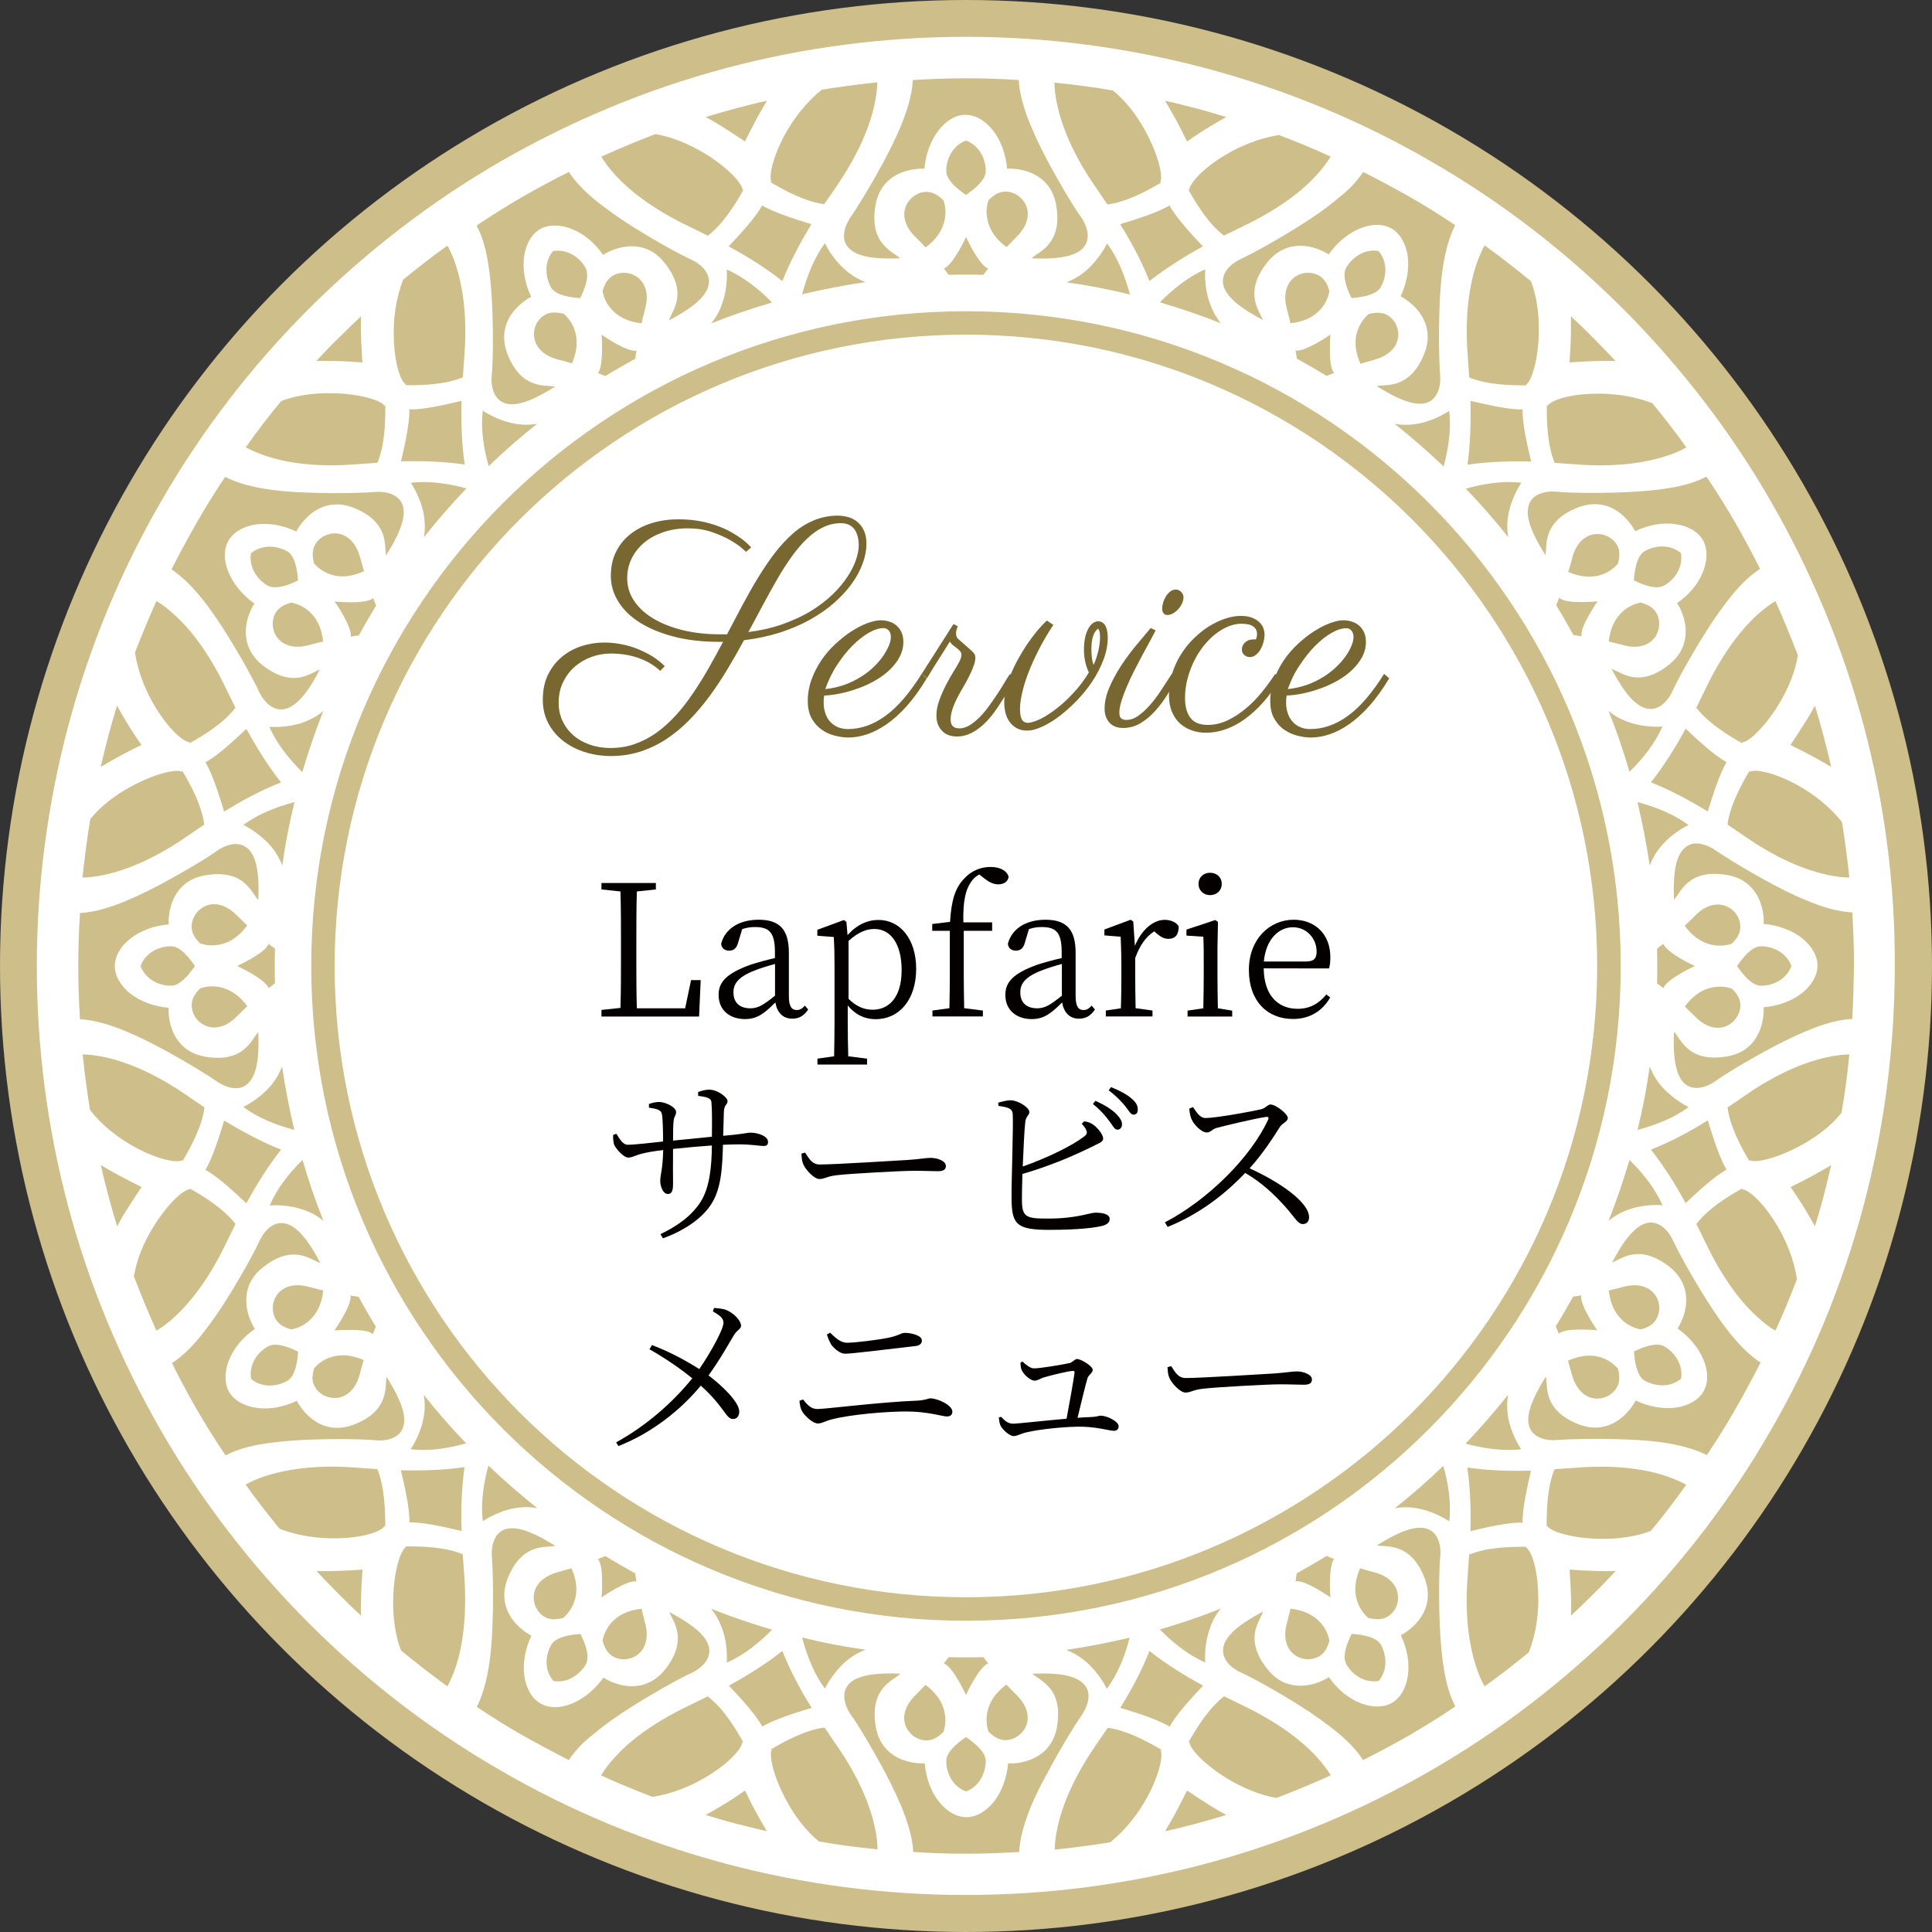 <?xml version="1.0" encoding="utf-8"?>
<!-- Generator: Adobe Illustrator 26.0.1, SVG Export Plug-In . SVG Version: 6.00 Build 0)  -->
<svg version="1.1" id="レイヤー_1" xmlns="http://www.w3.org/2000/svg" xmlns:xlink="http://www.w3.org/1999/xlink" x="0px"
	 y="0px" viewBox="0 0 190 190" style="enable-background:new 0 0 190 190;" xml:space="preserve">
<rect x="0" y="0" width="190" height="190" fill="#333333" stroke="none"/>
<style type="text/css">
	.st0{fill:#CEBE89;}
	.st1{fill:#FFFFFF;}
	.st2{fill:#786731;}
	.st3{fill:#040000;}
</style>
<g>
	<g>
		<circle class="st0" cx="95" cy="95" r="95"/>
		<g>
			<path class="st1" d="M183.28,71.35c-2.06-7.72-5.16-15.16-9.14-22.07s-8.9-13.27-14.51-18.9c-5.64-5.64-11.99-10.53-18.9-14.51
				c-6.91-4.01-14.35-7.08-22.07-9.14S102.96,3.62,95,3.62c-7.94,0-15.93,1.03-23.65,3.09s-15.16,5.16-22.07,9.14
				s-13.27,8.9-18.9,14.51c-5.64,5.64-10.53,11.99-14.51,18.9c-4.01,6.91-7.08,14.35-9.14,22.07S3.62,87.04,3.62,95
				c0,7.94,1.03,15.93,3.09,23.65s5.16,15.16,9.14,22.07s8.9,13.27,14.51,18.9c5.64,5.64,11.99,10.53,18.9,14.51
				c6.91,4.01,14.35,7.08,22.07,9.14c7.72,2.06,15.69,3.09,23.65,3.09c7.94,0,15.93-1.03,23.65-3.09
				c7.72-2.06,15.16-5.16,22.07-9.14s13.27-8.9,18.9-14.51c5.64-5.64,10.53-11.99,14.51-18.9c4.01-6.91,7.08-14.35,9.14-22.07
				s3.09-15.69,3.09-23.65C186.38,87.06,185.35,79.07,183.28,71.35z M181.15,80.85c0.29,1.8,0.53,3.62,0.72,5.45
				c-0.53,0-1.3-0.07-2.28-0.29c-1.87-0.41-4.44-1.39-7.44-3.38c-0.65-0.43-1.39-0.96-2.26-1.54c0.24-1.85,1.32-3.86,2.21-5.37
				l-0.05,0.19c0.6-0.34,2.54,0.12,4.63,1.25C178.27,78.02,179.95,79.31,181.15,80.85z M178.48,69.4c0.31,0.98,0.6,1.99,0.86,3
				c0.26,1.01,0.53,2.02,0.74,3.02c-0.43-0.26-0.94-0.55-1.46-0.84c-0.96-0.53-1.94-1.01-2.54-1.32c0.38-0.55,0.98-1.49,1.56-2.4
				C177.96,70.36,178.24,69.86,178.48,69.4z M174.6,59.11c0.79,1.75,1.51,3.53,2.21,5.33c-0.24,1.56-0.96,3.33-1.87,4.8
				c-1.32,2.18-2.95,3.77-3.65,3.77l0.14,0.14c-1.54-0.86-3.45-2.06-4.61-3.55l1.2-2.45c1.61-3.21,3.33-5.35,4.75-6.65
				C173.52,59.83,174.17,59.37,174.6,59.11z M170.83,95c0.58-0.84,1.44-1.92,2.33-1.94c0.84-0.02,2.42,0.38,3.02,1.94
				c-0.6,1.56-2.18,1.97-3.02,1.94C172.27,96.92,171.41,95.84,170.83,95z M169.94,100.83c-0.86,0.46-2.06,0.34-3.24-0.86
				c-0.31-0.31-1.01-0.98-1.01-0.98c1.01-1.39,2.16-1.85,3.07-1.94c0.91-0.1,1.58,0.19,1.58,0.19c0.38,0.38,0.67,0.79,0.77,1.22
				C171.31,99.34,170.81,100.37,169.94,100.83z M171.1,91.57c-0.1,0.41-0.38,0.84-0.77,1.22c0,0-0.67,0.29-1.58,0.19
				c-0.91-0.1-2.06-0.55-3.07-1.94c0,0,0.7-0.65,1.01-0.98c1.18-1.2,2.38-1.32,3.24-0.86C170.81,89.63,171.31,90.63,171.1,91.57z
				 M166.68,95c0,0-0.67,0.31-1.42,0.74c-0.72,0.43-1.51,0.96-1.68,1.44c-0.22-0.17-0.43-0.34-0.62-0.48
				c0.02-0.58,0.02-1.13,0.02-1.7c0-0.58,0-1.13-0.02-1.7c0.19-0.17,0.41-0.31,0.62-0.48c0.19,0.48,0.96,1.01,1.68,1.44
				C165.99,94.69,166.68,95,166.68,95z M162.63,130.07c-0.29,0.31-0.74,0.53-1.27,0.67c0,0-0.72-0.1-1.46-0.62
				c-0.74-0.53-1.51-1.51-1.68-3.21c0,0,0.94-0.22,1.37-0.34c1.61-0.46,2.71,0.05,3.24,0.86
				C163.35,128.25,163.28,129.4,162.63,130.07z M163.66,132.4c0.74,0.41,1.92,1.56,1.66,3.19c-1.3,1.06-2.88,0.6-3.6,0.17
				c-0.74-0.46-0.96-1.82-1.03-2.85C161.6,132.47,162.89,131.97,163.66,132.4z M140.53,140.53c-11.64,11.66-27.76,18.86-45.53,18.86
				s-33.87-7.2-45.53-18.86C37.83,128.87,30.61,112.78,30.61,95s7.2-33.87,18.86-45.53S77.22,30.61,95,30.61s33.87,7.2,45.53,18.86
				c11.66,11.66,18.86,27.76,18.86,45.53S152.17,128.87,140.53,140.53z M142.52,149.62c0,0-1.3-0.94-3.07-1.27
				c-0.7-0.14-1.49-0.17-2.28-0.02c1.66-1.32,3.26-2.71,4.77-4.17C142.45,145.93,142.74,147.87,142.52,149.62z M136.02,159.17
				c-0.41,0.12-0.91,0.07-1.44-0.05c0,0-0.58-0.43-0.96-1.27c-0.38-0.84-0.55-2.06,0.14-3.62c0,0,0.91,0.29,1.34,0.38
				c1.63,0.41,2.33,1.39,2.38,2.38C137.56,157.97,136.93,158.93,136.02,159.17z M135.59,165.31c-1.66,0.26-2.81-0.91-3.19-1.66
				c-0.43-0.79,0.07-2.06,0.53-2.97c1.03,0.07,2.38,0.29,2.85,1.03C136.21,162.44,136.65,164.02,135.59,165.31z M130.84,157.09
				c0,0-0.62-0.43-1.34-0.84c-0.74-0.41-1.58-0.82-2.09-0.74c0.05-0.26,0.07-0.53,0.12-0.79c0.98-0.55,1.97-1.1,2.93-1.7
				c0.24,0.1,0.48,0.19,0.74,0.29c-0.31,0.38-0.38,1.34-0.41,2.18C130.77,156.34,130.84,157.09,130.84,157.09z M130.74,161.36
				c-0.14,0.53-0.36,0.98-0.67,1.27c-0.67,0.65-1.82,0.72-2.64,0.19c-0.82-0.53-1.32-1.63-0.86-3.24c0.12-0.43,0.34-1.37,0.34-1.37
				c1.7,0.17,2.66,0.94,3.21,1.68C130.65,160.64,130.74,161.36,130.74,161.36z M118.53,163.49c-1.63-0.7-3.17-1.92-4.46-3.24
				c2.04-0.6,4.03-1.27,6-2.06c-0.53,0.62-0.89,1.32-1.1,1.99C118.37,161.88,118.53,163.49,118.53,163.49z M113.04,162.36
				c1.68,1.32,3.53,2.47,5.28,3.41c-1.06,1.13-2.64,2.81-3.29,4.03c-1.18-0.72-3.38-1.39-4.85-1.85
				C111.22,166.27,112.27,164.35,113.04,162.36z M108.84,166.08c0,0-0.65-1.46-2.02-2.64c-0.55-0.48-1.2-0.89-1.97-1.18
				c2.11-0.31,4.17-0.72,6.24-1.2C110.64,162.84,109.92,164.67,108.84,166.08z M95.74,165.27c-0.43,0.72-0.74,1.42-0.74,1.42
				s-0.31-0.67-0.74-1.42c-0.43-0.72-0.96-1.51-1.44-1.68c0.17-0.22,0.34-0.43,0.48-0.62c0.58,0.02,1.13,0.02,1.7,0.02
				c0.58,0,1.13,0,1.7-0.02c0.14,0.19,0.31,0.41,0.48,0.62C96.7,163.76,96.18,164.55,95.74,165.27z M96.94,173.16
				c0.02,0.84-0.38,2.42-1.94,3.02c-1.56-0.6-1.97-2.18-1.94-3.02c0.02-0.89,1.1-1.75,1.94-2.33
				C95.84,171.41,96.92,172.27,96.94,173.16z M92.77,170.33c-0.38,0.38-0.79,0.67-1.22,0.77c-0.91,0.24-1.94-0.29-2.38-1.15
				c-0.46-0.86-0.34-2.06,0.86-3.24c0.31-0.31,0.98-1.01,0.98-1.01c1.39,1.01,1.85,2.16,1.94,3.07
				C93.06,169.66,92.77,170.33,92.77,170.33z M97.04,168.74c0.1-0.91,0.55-2.06,1.94-3.07c0,0,0.65,0.7,0.98,1.01
				c1.2,1.18,1.32,2.38,0.86,3.24c-0.46,0.86-1.46,1.39-2.38,1.15c-0.41-0.1-0.84-0.38-1.22-0.77
				C97.23,170.33,96.94,169.66,97.04,168.74z M71.03,160.2c-0.24-0.67-0.58-1.37-1.1-1.99c1.94,0.77,3.96,1.46,6,2.06
				c-1.3,1.32-2.83,2.54-4.46,3.24C71.47,163.49,71.63,161.88,71.03,160.2z M76.94,162.36c0.79,1.99,1.82,3.91,2.88,5.59
				c-1.46,0.46-3.69,1.13-4.85,1.85c-0.65-1.22-2.23-2.9-3.29-4.03C73.41,164.83,75.28,163.68,76.94,162.36z M78.88,161.04
				c2.04,0.5,4.13,0.91,6.24,1.2c-0.77,0.29-1.42,0.7-1.97,1.18c-1.34,1.18-2.02,2.64-2.02,2.64
				C80.08,164.67,79.36,162.84,78.88,161.04z M59.21,155.5c0-0.84-0.07-1.78-0.41-2.18c0.26-0.1,0.5-0.19,0.74-0.29
				c0.96,0.6,1.94,1.15,2.93,1.7c0.02,0.26,0.07,0.53,0.12,0.79c-0.5-0.07-1.34,0.31-2.09,0.74c-0.74,0.41-1.34,0.84-1.34,0.84
				S59.23,156.34,59.21,155.5z M59.88,159.89c0.53-0.74,1.51-1.51,3.21-1.68c0,0,0.22,0.94,0.34,1.37c0.46,1.61-0.05,2.71-0.86,3.24
				c-0.82,0.53-1.97,0.48-2.64-0.19c-0.31-0.31-0.53-0.74-0.67-1.27C59.26,161.36,59.35,160.64,59.88,159.89z M54.24,161.72
				c0.46-0.74,1.82-0.96,2.85-1.03c0.46,0.91,0.94,2.21,0.53,2.97c-0.41,0.74-1.56,1.92-3.19,1.66
				C53.33,164.02,53.79,162.44,54.24,161.72z M52.49,156.99c0.05-0.98,0.77-1.94,2.37-2.38c0.43-0.12,1.34-0.38,1.34-0.38
				c0.7,1.56,0.53,2.78,0.14,3.62s-0.96,1.27-0.96,1.27c-0.53,0.14-1.03,0.17-1.44,0.05C53.07,158.93,52.44,157.97,52.49,156.99z
				 M52.83,148.31c-0.82-0.14-1.58-0.1-2.28,0.02c-1.75,0.34-3.07,1.27-3.07,1.27c-0.22-1.75,0.07-3.69,0.55-5.47
				C49.56,145.59,51.17,146.99,52.83,148.31z M28.64,130.74c-0.53-0.14-0.98-0.36-1.27-0.67c-0.65-0.67-0.72-1.82-0.19-2.64
				s1.63-1.32,3.24-0.86c0.43,0.12,1.37,0.34,1.37,0.34c-0.17,1.7-0.94,2.66-1.68,3.21C29.36,130.65,28.64,130.74,28.64,130.74z
				 M29.32,132.93c-0.07,1.03-0.29,2.38-1.03,2.85c-0.72,0.43-2.3,0.89-3.6-0.17c-0.26-1.66,0.91-2.81,1.66-3.19
				C27.11,131.97,28.4,132.47,29.32,132.93z M19.17,95c-0.58,0.84-1.44,1.92-2.33,1.94C16,96.97,14.42,96.56,13.82,95
				c0.6-1.56,2.18-1.97,3.02-1.94C17.73,93.08,18.59,94.16,19.17,95z M20.06,89.17c0.86-0.46,2.06-0.34,3.24,0.86
				c0.31,0.31,1.01,0.98,1.01,0.98c-1.01,1.39-2.16,1.85-3.07,1.94c-0.91,0.1-1.58-0.19-1.58-0.19c-0.38-0.38-0.67-0.79-0.77-1.22
				C18.69,90.63,19.19,89.63,20.06,89.17z M18.9,98.43c0.1-0.41,0.38-0.84,0.77-1.22c0,0,0.67-0.29,1.58-0.19
				c0.91,0.1,2.06,0.55,3.07,1.94c0,0-0.7,0.65-1.01,0.98c-1.18,1.2-2.38,1.32-3.24,0.86C19.19,100.37,18.69,99.34,18.9,98.43z
				 M23.32,95c0,0,0.67-0.31,1.42-0.74c0.72-0.43,1.51-0.96,1.68-1.44c0.22,0.17,0.43,0.34,0.62,0.48c-0.02,0.58-0.02,1.13-0.02,1.7
				c0,0.58,0,1.13,0.02,1.7c-0.22,0.17-0.41,0.31-0.62,0.48c-0.19-0.48-0.96-1.01-1.68-1.44C23.99,95.31,23.32,95,23.32,95z
				 M27.37,59.93c0.31-0.31,0.74-0.53,1.27-0.67c0,0,0.72,0.1,1.46,0.62c0.74,0.53,1.51,1.51,1.68,3.21c0,0-0.94,0.22-1.37,0.34
				c-1.61,0.46-2.71-0.05-3.24-0.86C26.65,61.75,26.7,60.6,27.37,59.93z M26.34,57.6c-0.74-0.41-1.92-1.56-1.66-3.19
				c1.3-1.06,2.88-0.6,3.6-0.17c0.74,0.46,0.96,1.82,1.03,2.85C28.4,57.53,27.11,58.01,26.34,57.6z M33.75,60.5
				c-0.41-0.74-0.84-1.34-0.84-1.34s0.74,0.07,1.61,0.07c0.84,0,1.78-0.07,2.18-0.41c0.1,0.26,0.19,0.5,0.29,0.74
				c-0.6,0.96-1.15,1.94-1.7,2.93c-0.26,0.02-0.53,0.07-0.79,0.12C34.57,62.09,34.16,61.25,33.75,60.5z M32.15,56.35
				c-0.84-0.38-1.27-0.96-1.27-0.96c-0.14-0.53-0.17-1.03-0.05-1.44c0.26-0.91,1.22-1.54,2.21-1.49c0.98,0.05,1.94,0.77,2.38,2.37
				c0.12,0.43,0.38,1.34,0.38,1.34C34.21,56.9,32.99,56.74,32.15,56.35z M31.79,69.93c-0.77,1.97-1.46,3.96-2.06,6
				c-1.32-1.3-2.54-2.83-3.24-4.46c0,0,1.61,0.17,3.29-0.41C30.49,70.79,31.16,70.46,31.79,69.93z M27.64,76.94
				c-1.99,0.79-3.91,1.82-5.59,2.88c-0.46-1.46-1.13-3.69-1.85-4.85c1.22-0.65,2.9-2.23,4.03-3.29
				C25.17,73.41,26.32,75.28,27.64,76.94z M28.96,78.88c-0.5,2.04-0.91,4.13-1.2,6.24c-0.29-0.77-0.7-1.42-1.18-1.97
				c-1.18-1.34-2.64-2.02-2.64-2.02C25.33,80.08,27.16,79.36,28.96,78.88z M26.56,106.85c0.48-0.55,0.89-1.2,1.18-1.97
				c0.31,2.11,0.72,4.17,1.2,6.24c-1.78-0.48-3.62-1.2-5.01-2.26C23.92,108.87,25.38,108.19,26.56,106.85z M27.64,113.06
				c-1.32,1.68-2.47,3.53-3.41,5.28c-1.13-1.06-2.81-2.64-4.03-3.29c0.72-1.18,1.39-3.38,1.85-4.85
				C23.73,111.22,25.65,112.27,27.64,113.06z M29.75,114.07c0.6,2.04,1.27,4.03,2.06,6c-0.62-0.53-1.32-0.89-1.99-1.1
				c-1.7-0.58-3.29-0.43-3.29-0.41C27.2,116.93,28.43,115.37,29.75,114.07z M30.88,134.58c0,0,0.43-0.58,1.27-0.96
				c0.84-0.38,2.06-0.55,3.62,0.14c0,0-0.29,0.91-0.38,1.34c-0.41,1.63-1.39,2.33-2.38,2.38c-0.98,0.05-1.94-0.58-2.21-1.49
				C30.68,135.61,30.73,135.11,30.88,134.58z M34.5,130.79c-0.84,0-1.61,0.05-1.61,0.05s0.43-0.62,0.84-1.34
				c0.41-0.74,0.82-1.58,0.74-2.09c0.26,0.05,0.53,0.07,0.79,0.12c0.55,0.98,1.1,1.97,1.7,2.93c-0.1,0.24-0.19,0.48-0.29,0.74
				C36.3,130.86,35.36,130.79,34.5,130.79z M47.48,40.38c0,0,1.3,0.94,3.07,1.27c0.7,0.14,1.49,0.17,2.28,0.02
				c-1.66,1.32-3.26,2.71-4.77,4.17C47.55,44.07,47.26,42.13,47.48,40.38z M53.98,30.8c0.41-0.12,0.91-0.07,1.44,0.05
				c0,0,0.58,0.43,0.96,1.27c0.38,0.84,0.55,2.06-0.14,3.62c0,0-0.91-0.29-1.34-0.38c-1.63-0.41-2.33-1.39-2.38-2.37
				C52.44,32.03,53.07,31.07,53.98,30.8z M54.39,24.69c1.66-0.26,2.81,0.91,3.19,1.66c0.43,0.79-0.07,2.06-0.53,2.97
				c-1.03-0.07-2.37-0.29-2.85-1.03C53.79,27.56,53.33,25.98,54.39,24.69z M59.16,32.91c0,0,0.62,0.43,1.34,0.84
				c0.74,0.41,1.58,0.82,2.09,0.74c-0.05,0.26-0.07,0.53-0.12,0.79c-0.98,0.55-1.97,1.1-2.93,1.7c-0.24-0.1-0.48-0.19-0.74-0.29
				c0.31-0.38,0.38-1.34,0.41-2.18C59.23,33.66,59.16,32.91,59.16,32.91z M59.26,28.64c0.14-0.53,0.36-0.98,0.67-1.27
				c0.67-0.65,1.82-0.72,2.64-0.19c0.82,0.53,1.32,1.63,0.86,3.24c-0.12,0.43-0.34,1.37-0.34,1.37c-1.7-0.17-2.66-0.94-3.21-1.68
				C59.35,29.36,59.26,28.64,59.26,28.64z M71.47,26.51c1.63,0.7,3.17,1.92,4.46,3.24c-2.04,0.6-4.03,1.27-6,2.06
				c0.53-0.62,0.89-1.32,1.1-1.99C71.63,28.12,71.47,26.51,71.47,26.51z M76.94,27.64c-1.68-1.32-3.53-2.47-5.28-3.41
				c1.06-1.13,2.64-2.81,3.29-4.03c1.18,0.72,3.38,1.39,4.85,1.85C78.78,23.73,77.73,25.65,76.94,27.64z M81.13,23.92
				c0,0,0.65,1.46,2.02,2.64c0.55,0.48,1.2,0.89,1.97,1.18c-2.11,0.31-4.17,0.72-6.24,1.2C79.36,27.16,80.08,25.33,81.13,23.92z
				 M94.26,24.73c0.43-0.72,0.74-1.42,0.74-1.42s0.31,0.67,0.74,1.42c0.43,0.72,0.96,1.51,1.44,1.68c-0.17,0.22-0.34,0.43-0.48,0.62
				c-0.58-0.02-1.13-0.02-1.7-0.02c-0.58,0-1.13,0-1.7,0.02c-0.14-0.19-0.31-0.41-0.48-0.62C93.3,26.24,93.82,25.45,94.26,24.73z
				 M93.06,16.84C93.03,16,93.44,14.42,95,13.82c1.56,0.6,1.97,2.18,1.94,3.02c-0.02,0.89-1.1,1.75-1.94,2.33
				C94.16,18.59,93.08,17.73,93.06,16.84z M97.23,19.67c0.38-0.38,0.79-0.67,1.22-0.77c0.91-0.24,1.94,0.29,2.38,1.15
				c0.46,0.86,0.34,2.06-0.86,3.24c-0.31,0.31-0.98,1.01-0.98,1.01c-1.39-1.01-1.85-2.16-1.94-3.07
				C96.94,20.34,97.23,19.67,97.23,19.67z M92.96,21.26c-0.1,0.91-0.55,2.06-1.94,3.07c0,0-0.65-0.7-0.98-1.01
				c-1.2-1.18-1.32-2.38-0.86-3.24c0.46-0.86,1.46-1.39,2.38-1.15c0.41,0.1,0.84,0.38,1.22,0.77
				C92.77,19.67,93.06,20.34,92.96,21.26z M118.97,29.8c0.24,0.67,0.58,1.37,1.1,1.99c-1.94-0.77-3.96-1.46-6-2.06
				c1.3-1.32,2.83-2.54,4.46-3.24C118.53,26.51,118.37,28.12,118.97,29.8z M113.04,27.64c-0.79-1.99-1.82-3.91-2.88-5.59
				c1.49-0.46,3.69-1.13,4.85-1.85c0.65,1.22,2.23,2.9,3.29,4.03C116.59,25.17,114.72,26.32,113.04,27.64z M111.12,28.96
				c-2.04-0.5-4.13-0.91-6.24-1.2c0.77-0.29,1.42-0.7,1.97-1.18c1.34-1.18,2.02-2.64,2.02-2.64
				C109.92,25.33,110.64,27.16,111.12,28.96z M130.79,34.5c0,0.84,0.07,1.78,0.41,2.18c-0.26,0.1-0.5,0.19-0.74,0.29
				c-0.96-0.6-1.94-1.15-2.93-1.7c-0.02-0.26-0.07-0.53-0.12-0.79c0.5,0.07,1.34-0.34,2.09-0.74c0.74-0.41,1.34-0.84,1.34-0.84
				S130.77,33.66,130.79,34.5z M130.12,30.11c-0.53,0.74-1.51,1.51-3.21,1.68c0,0-0.22-0.94-0.34-1.37
				c-0.46-1.61,0.05-2.71,0.86-3.24c0.82-0.53,1.97-0.46,2.64,0.19c0.31,0.31,0.53,0.74,0.67,1.27
				C130.74,28.64,130.65,29.36,130.12,30.11z M135.76,28.28c-0.46,0.74-1.82,0.96-2.85,1.03c-0.46-0.91-0.94-2.21-0.53-2.97
				c0.41-0.74,1.56-1.92,3.19-1.66C136.65,25.98,136.21,27.56,135.76,28.28z M137.51,33.01c-0.05,0.98-0.77,1.94-2.38,2.38
				c-0.43,0.12-1.34,0.38-1.34,0.38c-0.7-1.56-0.53-2.78-0.14-3.62c0.38-0.84,0.96-1.27,0.96-1.27c0.53-0.14,1.03-0.17,1.44-0.05
				C136.93,31.07,137.56,32.03,137.51,33.01z M137.17,41.69c0.82,0.14,1.58,0.1,2.28-0.02c1.75-0.34,3.07-1.27,3.07-1.27
				c0.22,1.75-0.07,3.69-0.55,5.47C140.44,44.41,138.83,43.01,137.17,41.69z M161.36,59.26c0.53,0.14,0.98,0.36,1.27,0.67
				c0.65,0.67,0.72,1.82,0.19,2.64c-0.53,0.82-1.63,1.32-3.24,0.86c-0.43-0.12-1.37-0.34-1.37-0.34c0.17-1.7,0.94-2.66,1.68-3.21
				C160.64,59.35,161.36,59.26,161.36,59.26z M160.68,57.07c0.07-1.03,0.29-2.37,1.03-2.85c0.72-0.43,2.3-0.89,3.6,0.17
				c0.26,1.66-0.91,2.81-1.66,3.19C162.89,58.03,161.6,57.53,160.68,57.07z M159.12,55.42c0,0-0.43,0.58-1.27,0.96
				c-0.84,0.38-2.06,0.55-3.62-0.14c0,0,0.29-0.91,0.38-1.34c0.41-1.63,1.39-2.33,2.38-2.38s1.94,0.58,2.21,1.49
				C159.29,54.39,159.27,54.89,159.12,55.42z M160.2,71.03c1.7,0.58,3.29,0.43,3.29,0.41c-0.7,1.63-1.92,3.17-3.24,4.46
				c-0.6-2.04-1.27-4.03-2.06-6C158.81,70.46,159.51,70.79,160.2,71.03z M155.5,59.21c0.84,0,1.61-0.07,1.61-0.07
				s-0.43,0.62-0.84,1.34c-0.41,0.74-0.82,1.58-0.74,2.09c-0.26-0.05-0.53-0.07-0.79-0.12c-0.55-0.98-1.1-1.97-1.7-2.93
				c0.1-0.24,0.19-0.48,0.29-0.74C153.7,59.14,154.64,59.21,155.5,59.21z M154.71,127.51c0.26-0.02,0.53-0.07,0.79-0.12
				c-0.07,0.5,0.31,1.34,0.74,2.09c0.41,0.74,0.84,1.34,0.84,1.34s-0.74-0.07-1.61-0.07c-0.84,0-1.78,0.07-2.18,0.41
				c-0.1-0.26-0.19-0.5-0.29-0.74C153.61,129.47,154.16,128.49,154.71,127.51z M157.85,133.65c0.84,0.38,1.27,0.96,1.27,0.96
				c0.14,0.53,0.17,1.03,0.05,1.44c-0.26,0.91-1.22,1.54-2.21,1.49c-0.98-0.05-1.94-0.77-2.38-2.38c-0.12-0.43-0.38-1.34-0.38-1.34
				C155.79,133.1,157.01,133.26,157.85,133.65z M158.19,120.07c0.77-1.94,1.46-3.96,2.06-6c1.32,1.3,2.54,2.83,3.24,4.46
				c0,0-1.61-0.17-3.29,0.41C159.51,119.18,158.81,119.54,158.19,120.07z M162.36,113.06c1.99-0.79,3.91-1.82,5.59-2.88
				c0.46,1.46,1.13,3.69,1.85,4.85c-1.22,0.65-2.9,2.23-4.03,3.29C164.83,116.59,163.68,114.72,162.36,113.06z M161.04,111.12
				c0.5-2.04,0.91-4.13,1.2-6.24c0.29,0.77,0.7,1.42,1.18,1.97c1.18,1.34,2.64,2.02,2.64,2.02
				C164.67,109.92,162.84,110.64,161.04,111.12z M163.42,83.15c-0.48,0.55-0.89,1.2-1.18,1.97c-0.31-2.11-0.72-4.17-1.2-6.24
				c1.78,0.48,3.62,1.2,5.01,2.26C166.08,81.13,164.59,81.78,163.42,83.15z M162.36,76.94c1.32-1.68,2.47-3.53,3.41-5.28
				c1.13,1.06,2.81,2.64,4.03,3.29c-0.72,1.18-1.39,3.38-1.85,4.85C166.27,78.78,164.35,77.73,162.36,76.94z M170.62,51.34
				c0.86,1.51,1.7,3.05,2.47,4.61c-0.94,0.6-1.8,1.44-2.61,2.4c-0.98,1.18-1.92,2.52-2.73,3.81c-1.63,2.59-2.9,4.97-3.26,5.78
				c-0.36,0.82-1.15,1.8-2.18,1.78c-0.5,0-1.08-0.24-1.73-0.86c-0.62-0.6-1.3-1.58-2.09-3.07c0.46,0.14,1.13,0.62,2.04,0.79
				c0.91,0.14,2.11,0,3.65-1.25c1.51-1.22,1.73-2.76,1.54-3.96c-0.19-1.2-0.79-2.06-0.79-2.06c1.2-0.82,2.09-1.92,2.54-3.05
				c0.46-1.13,0.48-2.3,0-3.14c-0.5-0.86-1.51-1.42-2.73-1.58c-1.22-0.17-2.61,0.07-3.93,0.7c0,0-0.46-0.94-1.39-1.7
				c-0.94-0.77-2.35-1.34-4.2-0.65c-1.82,0.7-2.57,1.66-2.9,2.54s-0.24,1.68-0.34,2.16c-0.89-1.42-1.39-2.47-1.61-3.33
				c-0.22-0.84-0.14-1.46,0.12-1.92c0.5-0.89,1.75-1.08,2.64-0.98c0.89,0.1,3.57,0.17,6.65,0.05c1.54-0.07,3.14-0.19,4.65-0.46
				c1.25-0.22,2.4-0.55,3.38-1.08C168.82,48.34,169.73,49.83,170.62,51.34z M144.61,39.42c1.51,0.34,3.74,0.89,5.13,0.84
				c-0.05,1.37,0.48,3.62,0.84,5.13c-1.97-0.05-4.15,0-6.26,0.31C144.61,43.59,144.66,41.41,144.61,39.42z M154.49,31.11
				c0.77,0.7,1.51,1.42,2.23,2.16c0.74,0.74,1.46,1.49,2.16,2.23c-0.5-0.02-1.08-0.02-1.68,0c-1.08,0.02-2.18,0.1-2.85,0.14
				c0.05-0.67,0.12-1.78,0.14-2.85C154.49,32.19,154.49,31.62,154.49,31.11z M152.12,39.75l0.05,0.19c0.34-0.6,2.26-1.18,4.63-1.22
				c1.82-0.05,3.91,0.22,5.71,0.94c1.15,1.42,2.28,2.85,3.33,4.34c-0.46,0.26-1.15,0.6-2.11,0.89c-1.82,0.58-4.53,1.03-8.11,0.82
				c-0.77-0.05-1.68-0.12-2.73-0.19C152.17,43.78,152.1,41.5,152.12,39.75z M145.11,26.24c0.31-0.96,0.65-1.66,0.89-2.11
				c1.56,1.13,3.07,2.3,4.56,3.53c0.58,1.49,0.82,3.36,0.77,5.09c-0.05,2.54-0.67,4.73-1.27,5.09l0.19,0.05
				c-1.75,0.02-4.03-0.05-5.76-0.77c-0.07-1.03-0.14-1.97-0.19-2.73C144.08,30.78,144.54,28.07,145.11,26.24z M149.62,47.48
				c0,0-0.94,1.3-1.27,3.07c-0.14,0.7-0.17,1.49-0.02,2.28c-1.32-1.66-2.71-3.26-4.17-4.77C145.93,47.55,147.87,47.26,149.62,47.48z
				 M134.06,16.91c1.56,0.79,3.09,1.61,4.61,2.47c1.51,0.86,3,1.8,4.44,2.76c-0.5,0.98-0.84,2.14-1.08,3.38
				c-0.29,1.51-0.41,3.14-0.46,4.65c-0.12,3.07-0.02,5.76,0.05,6.65c0.1,0.89-0.1,2.11-0.98,2.64c-0.46,0.26-1.06,0.34-1.92,0.12
				c-0.84-0.22-1.92-0.72-3.33-1.61c0.48-0.1,1.3-0.02,2.16-0.34c0.86-0.34,1.82-1.06,2.54-2.9c0.7-1.82,0.12-3.26-0.65-4.2
				c-0.77-0.94-1.7-1.39-1.7-1.39c0.62-1.3,0.86-2.71,0.7-3.93c-0.17-1.22-0.72-2.23-1.58-2.73c-0.86-0.5-2.02-0.48-3.14,0
				c-1.13,0.46-2.23,1.37-3.05,2.54c0,0-0.86-0.6-2.06-0.79s-2.71,0.02-3.96,1.54c-1.22,1.54-1.39,2.71-1.25,3.65
				c0.14,0.91,0.62,1.58,0.79,2.04c-1.46-0.77-2.45-1.44-3.07-2.09c-0.6-0.62-0.86-1.2-0.86-1.73c0-1.03,0.98-1.82,1.78-2.18
				s3.19-1.63,5.78-3.26c1.3-0.82,2.64-1.73,3.81-2.73C132.62,18.71,133.46,17.82,134.06,16.91z M130.86,15.4
				c-0.26,0.43-0.7,1.08-1.39,1.82c-1.27,1.42-3.43,3.14-6.65,4.75l-2.45,1.2c-1.49-1.13-2.69-3.05-3.55-4.61l0.14,0.14
				c0-0.67,1.37-2.14,3.41-3.38c1.56-0.96,3.5-1.75,5.42-2.04C127.51,13.94,129.21,14.63,130.86,15.4z M117.6,10.65
				c1.01,0.26,1.99,0.55,3,0.86c-0.43,0.24-0.96,0.53-1.46,0.84c-0.94,0.55-1.85,1.18-2.4,1.56c-0.29-0.6-0.79-1.61-1.32-2.54
				c-0.29-0.53-0.58-1.03-0.84-1.46C115.58,10.12,116.59,10.39,117.6,10.65z M109.44,8.9c1.25,0.98,2.4,2.49,3.21,4.01
				c1.22,2.23,1.78,4.44,1.44,5.04l0.19-0.05c-1.51,0.91-3.53,1.97-5.37,2.21c-0.58-0.86-1.1-1.63-1.54-2.26
				c-1.99-3-2.97-5.57-3.38-7.44c-0.22-0.98-0.29-1.75-0.29-2.28C105.63,8.32,107.55,8.56,109.44,8.9z M89,11.32
				c0.43-1.18,0.72-2.38,0.77-3.45c1.73-0.1,3.48-0.17,5.21-0.17c1.73,0,3.48,0.05,5.21,0.17c0.05,1.1,0.36,2.28,0.77,3.45
				c0.53,1.44,1.22,2.9,1.94,4.27c1.44,2.71,2.85,4.99,3.38,5.71c0.53,0.72,0.98,1.9,0.46,2.78c-0.26,0.46-0.74,0.82-1.61,1.06
				c-0.84,0.24-2.04,0.34-3.69,0.26c0.36-0.34,1.1-0.65,1.7-1.39c0.6-0.72,1.06-1.85,0.74-3.77c-0.31-1.94-1.51-2.88-2.66-3.31
				c-1.13-0.43-2.18-0.34-2.18-0.34c-0.12-1.44-0.62-2.78-1.37-3.74c-0.74-0.96-1.73-1.56-2.73-1.56c-1.01,0-1.92,0.6-2.66,1.56
				c-0.74,0.96-1.25,2.3-1.37,3.74c0,0-1.03-0.07-2.16,0.34c-1.13,0.43-2.35,1.37-2.66,3.31c-0.31,1.94,0.14,3.05,0.74,3.77
				c0.6,0.72,1.34,1.06,1.7,1.39c-1.66,0.07-2.85-0.02-3.69-0.26c-0.84-0.24-1.34-0.62-1.61-1.06c-0.53-0.89-0.05-2.06,0.46-2.78
				c0.5-0.72,1.94-3,3.38-5.71C87.78,14.23,88.5,12.76,89,11.32z M77.15,13.31c0.86-1.61,2.16-3.29,3.67-4.49
				c1.8-0.29,3.62-0.53,5.45-0.72c0,0.53-0.07,1.3-0.29,2.28c-0.41,1.87-1.39,4.44-3.38,7.44c-0.41,0.65-0.96,1.39-1.54,2.26
				c-1.85-0.24-3.86-1.32-5.37-2.21l0.19,0.05C75.57,17.34,76.02,15.4,77.15,13.31z M72.4,10.65c1.01-0.26,2.02-0.53,3.02-0.74
				c-0.26,0.43-0.55,0.94-0.84,1.46c-0.53,0.96-1.01,1.94-1.32,2.54c-0.55-0.38-1.49-0.98-2.4-1.56c-0.5-0.31-1.01-0.6-1.46-0.84
				C70.41,11.2,71.39,10.92,72.4,10.65z M64.46,13.19c1.56,0.24,3.31,0.98,4.8,1.87c2.18,1.32,3.77,2.95,3.77,3.65l0.14-0.14
				c-0.86,1.54-2.06,3.45-3.55,4.61l-2.45-1.2c-3.21-1.61-5.35-3.33-6.65-4.75c-0.67-0.74-1.13-1.39-1.39-1.82
				C60.89,14.61,62.66,13.87,64.46,13.19z M51.34,19.38c1.51-0.86,3.05-1.7,4.61-2.47c0.6,0.94,1.44,1.8,2.4,2.61
				c1.18,0.98,2.52,1.92,3.81,2.73c2.59,1.63,4.97,2.9,5.78,3.26c0.82,0.36,1.8,1.15,1.78,2.18c0,0.53-0.24,1.08-0.86,1.73
				c-0.6,0.62-1.58,1.3-3.07,2.09c0.14-0.46,0.62-1.13,0.79-2.04c0.14-0.91,0-2.11-1.25-3.65c-1.22-1.54-2.76-1.73-3.96-1.54
				c-1.2,0.19-2.06,0.79-2.06,0.79c-0.82-1.2-1.92-2.09-3.05-2.54c-1.13-0.46-2.3-0.48-3.14,0c-0.86,0.5-1.42,1.51-1.58,2.73
				s0.07,2.61,0.7,3.93c0,0-0.94,0.46-1.7,1.39c-0.77,0.94-1.34,2.35-0.65,4.2c0.7,1.82,1.66,2.57,2.54,2.9
				c0.89,0.34,1.68,0.24,2.16,0.34c-1.42,0.89-2.47,1.39-3.33,1.61c-0.84,0.22-1.46,0.14-1.92-0.12c-0.89-0.5-1.08-1.75-0.98-2.64
				c0.1-0.89,0.17-3.57,0.05-6.65c-0.07-1.54-0.19-3.14-0.46-4.65c-0.22-1.25-0.55-2.4-1.08-3.38
				C48.34,21.18,49.83,20.27,51.34,19.38z M41.69,52.83c0.14-0.82,0.1-1.58-0.02-2.28c-0.34-1.75-1.27-3.07-1.27-3.07
				c1.75-0.22,3.69,0.07,5.47,0.55C44.41,49.56,43.01,51.17,41.69,52.83z M40.26,40.26c1.37,0.05,3.62-0.48,5.13-0.84
				c-0.05,1.97,0,4.15,0.31,6.26c-2.11-0.31-4.29-0.36-6.26-0.31C39.78,43.88,40.3,41.62,40.26,40.26z M39.66,27.49
				c1.42-1.15,2.85-2.28,4.34-3.33c0.26,0.46,0.6,1.15,0.89,2.11c0.58,1.82,1.03,4.53,0.82,8.11c-0.05,0.77-0.12,1.68-0.19,2.73
				c-1.73,0.72-3.98,0.79-5.76,0.77l0.19-0.05c-0.6-0.34-1.18-2.26-1.22-4.63C38.65,31.38,38.94,29.29,39.66,27.49z M33.27,33.27
				c0.74-0.74,1.49-1.46,2.23-2.16c-0.02,0.5-0.02,1.08,0,1.68c0.02,1.08,0.1,2.18,0.14,2.85c-0.67-0.05-1.78-0.12-2.85-0.14
				c-0.6-0.02-1.18-0.02-1.68,0C31.81,34.74,32.53,33.99,33.27,33.27z M27.66,39.44c1.49-0.58,3.36-0.82,5.09-0.77
				c2.54,0.05,4.73,0.67,5.09,1.27l0.05-0.19c0.02,1.75-0.05,4.03-0.77,5.76c-1.03,0.07-1.97,0.14-2.73,0.19
				c-3.57,0.22-6.31-0.22-8.11-0.82c-0.96-0.31-1.66-0.65-2.11-0.89C25.26,42.44,26.44,40.9,27.66,39.44z M19.38,51.34
				c0.86-1.51,1.8-3,2.76-4.44c0.98,0.5,2.14,0.84,3.38,1.08c1.51,0.29,3.14,0.41,4.65,0.46c3.07,0.12,5.76,0.02,6.65-0.05
				c0.89-0.1,2.11,0.1,2.64,0.98c0.26,0.46,0.34,1.06,0.12,1.92c-0.22,0.84-0.72,1.92-1.61,3.33c-0.1-0.48-0.02-1.3-0.34-2.16
				c-0.34-0.86-1.06-1.82-2.9-2.54c-1.82-0.7-3.26-0.12-4.2,0.65c-0.94,0.77-1.39,1.7-1.39,1.7c-1.3-0.62-2.71-0.86-3.93-0.7
				c-1.22,0.17-2.23,0.72-2.73,1.58c-0.5,0.86-0.48,2.02,0,3.14c0.46,1.13,1.37,2.23,2.54,3.07c0,0-0.6,0.86-0.79,2.06
				c-0.19,1.2,0.02,2.71,1.54,3.96c1.54,1.22,2.73,1.39,3.65,1.25c0.91-0.14,1.58-0.62,2.04-0.79c-0.77,1.46-1.44,2.45-2.09,3.07
				c-0.62,0.6-1.2,0.86-1.73,0.86c-1.03,0-1.82-0.98-2.18-1.78s-1.63-3.19-3.26-5.78c-0.82-1.3-1.73-2.64-2.73-3.81
				c-0.82-0.96-1.68-1.8-2.61-2.4C17.68,54.39,18.52,52.85,19.38,51.34z M15.38,59.11c0.46,0.26,1.08,0.7,1.82,1.39
				c1.42,1.27,3.14,3.43,4.75,6.65l1.2,2.45c-1.13,1.49-3.05,2.69-4.61,3.55L18.69,73c-0.67,0-2.14-1.37-3.38-3.41
				c-0.96-1.56-1.75-3.5-2.04-5.42C13.94,62.47,14.63,60.79,15.38,59.11z M10.65,72.4c0.26-1.01,0.55-1.99,0.86-3
				c0.24,0.43,0.53,0.96,0.84,1.46c0.55,0.94,1.18,1.85,1.56,2.4c-0.6,0.29-1.61,0.79-2.54,1.32c-0.53,0.29-1.03,0.58-1.46,0.84
				C10.12,74.42,10.39,73.41,10.65,72.4z M8.88,80.56c0.98-1.25,2.49-2.4,4.01-3.21c2.23-1.22,4.44-1.78,5.04-1.44l-0.05-0.19
				c0.91,1.51,1.97,3.53,2.21,5.37c-0.86,0.58-1.63,1.1-2.26,1.54c-3,1.99-5.57,2.97-7.44,3.38c-0.98,0.22-1.75,0.29-2.28,0.29
				C8.32,84.37,8.56,82.45,8.88,80.56z M7.7,95c0-1.73,0.05-3.48,0.17-5.21c1.1-0.05,2.28-0.36,3.45-0.77
				c1.44-0.53,2.9-1.22,4.27-1.94c2.71-1.44,4.99-2.85,5.71-3.38c0.72-0.53,1.9-0.98,2.78-0.46c0.46,0.26,0.82,0.74,1.06,1.58
				c0.24,0.84,0.34,2.04,0.26,3.69c-0.34-0.36-0.67-1.1-1.39-1.7c-0.72-0.6-1.85-1.06-3.77-0.74c-1.94,0.31-2.88,1.51-3.31,2.66
				c-0.43,1.13-0.34,2.18-0.34,2.18c-1.44,0.12-2.78,0.62-3.74,1.37c-0.96,0.74-1.56,1.73-1.56,2.73c0,0.98,0.6,1.99,1.56,2.73
				s2.3,1.25,3.74,1.37c0,0-0.1,1.03,0.34,2.16c0.43,1.13,1.37,2.35,3.31,2.66c1.94,0.31,3.05-0.14,3.77-0.74
				c0.72-0.6,1.06-1.34,1.39-1.7c0.07,1.66-0.02,2.85-0.26,3.69c-0.24,0.84-0.62,1.34-1.06,1.61c-0.89,0.53-2.06,0.05-2.78-0.46
				c-0.72-0.5-3-1.94-5.71-3.38c-1.34-0.72-2.83-1.42-4.27-1.94c-1.18-0.43-2.35-0.72-3.45-0.77C7.75,98.48,7.7,96.73,7.7,95z
				 M8.85,109.15c-0.29-1.8-0.53-3.62-0.72-5.45c0.53,0,1.3,0.07,2.28,0.29c1.87,0.41,4.44,1.39,7.44,3.38
				c0.65,0.43,1.39,0.96,2.26,1.54c-0.24,1.85-1.32,3.86-2.21,5.37l0.05-0.19c-0.6,0.34-2.54-0.12-4.63-1.25
				C11.71,111.98,10.03,110.69,8.85,109.15z M11.52,120.6c-0.31-0.98-0.6-1.99-0.86-3c-0.26-1.01-0.53-2.02-0.74-3.02
				c0.43,0.26,0.94,0.55,1.46,0.84c0.96,0.53,1.94,1.01,2.54,1.32c-0.38,0.55-0.98,1.49-1.56,2.4
				C12.04,119.64,11.76,120.14,11.52,120.6z M15.38,130.86c-0.79-1.75-1.51-3.53-2.21-5.33c0.24-1.58,0.96-3.33,1.87-4.8
				c1.32-2.18,2.95-3.77,3.65-3.77l-0.14-0.14c1.54,0.86,3.45,2.06,4.61,3.55l-1.2,2.45c-1.61,3.21-3.33,5.35-4.75,6.65
				C16.48,130.17,15.83,130.6,15.38,130.86z M19.38,138.66c-0.86-1.51-1.7-3.05-2.47-4.61c0.94-0.6,1.8-1.44,2.61-2.4
				c0.98-1.18,1.92-2.52,2.73-3.81c1.63-2.59,2.9-4.97,3.26-5.78c0.36-0.82,1.15-1.8,2.18-1.78c0.5,0,1.08,0.24,1.73,0.86
				c0.62,0.6,1.3,1.58,2.09,3.07c-0.46-0.14-1.13-0.62-2.04-0.79c-0.91-0.14-2.11,0-3.65,1.25c-1.54,1.22-1.73,2.76-1.54,3.96
				c0.19,1.2,0.79,2.06,0.79,2.06c-1.2,0.82-2.09,1.92-2.54,3.05c-0.46,1.13-0.48,2.3,0,3.14c0.5,0.86,1.51,1.42,2.73,1.58
				c1.22,0.17,2.61-0.07,3.93-0.7c0,0,0.46,0.94,1.39,1.7c0.94,0.77,2.35,1.34,4.2,0.65c1.82-0.7,2.57-1.66,2.9-2.54
				c0.34-0.89,0.24-1.68,0.34-2.16c0.89,1.42,1.39,2.47,1.61,3.33c0.22,0.84,0.14,1.46-0.12,1.92c-0.5,0.89-1.75,1.08-2.64,0.98
				c-0.89-0.1-3.57-0.17-6.65-0.05c-1.54,0.07-3.14,0.19-4.65,0.46c-1.25,0.22-2.4,0.55-3.38,1.08
				C21.18,141.66,20.27,140.17,19.38,138.66z M45.39,150.56c-1.51-0.34-3.74-0.89-5.13-0.84c0.05-1.37-0.48-3.62-0.84-5.13
				c1.97,0.05,4.15,0,6.26-0.31C45.39,146.41,45.32,148.59,45.39,150.56z M35.51,158.89c-0.77-0.7-1.51-1.42-2.23-2.16
				c-0.74-0.74-1.46-1.49-2.16-2.23c0.5,0.02,1.08,0.02,1.68,0c1.08-0.02,2.18-0.1,2.85-0.14c-0.05,0.67-0.12,1.78-0.14,2.85
				C35.48,157.81,35.48,158.38,35.51,158.89z M37.88,150.25l-0.05-0.19c-0.34,0.6-2.26,1.18-4.63,1.22
				c-1.82,0.05-3.91-0.22-5.71-0.94c-1.15-1.42-2.28-2.85-3.33-4.34c0.46-0.26,1.15-0.6,2.11-0.89c1.82-0.58,4.53-1.03,8.11-0.82
				c0.77,0.05,1.68,0.12,2.73,0.19C37.81,146.22,37.9,148.5,37.88,150.25z M44.89,163.73c-0.31,0.96-0.65,1.66-0.89,2.11
				c-1.56-1.13-3.07-2.3-4.56-3.53c-0.58-1.49-0.82-3.36-0.77-5.09c0.05-2.54,0.67-4.73,1.27-5.09l-0.19-0.05
				c1.75-0.02,4.03,0.05,5.76,0.77c0.07,1.03,0.14,1.97,0.19,2.73C45.89,159.2,45.46,161.93,44.89,163.73z M40.38,142.52
				c0,0,0.94-1.3,1.27-3.07c0.14-0.7,0.17-1.49,0.02-2.28c1.32,1.66,2.71,3.26,4.17,4.77C44.07,142.45,42.13,142.74,40.38,142.52z
				 M55.94,173.09c-1.56-0.79-3.09-1.61-4.61-2.47s-3-1.8-4.44-2.76c0.5-0.98,0.84-2.14,1.08-3.38c0.29-1.51,0.41-3.14,0.46-4.65
				c0.12-3.07,0.02-5.76-0.05-6.65c-0.1-0.89,0.1-2.11,0.98-2.64c0.46-0.26,1.06-0.34,1.92-0.12c0.84,0.22,1.92,0.72,3.33,1.61
				c-0.48,0.1-1.3,0.02-2.16,0.34c-0.86,0.34-1.82,1.06-2.54,2.9c-0.7,1.82-0.12,3.26,0.65,4.2s1.7,1.39,1.7,1.39
				c-0.62,1.3-0.86,2.71-0.7,3.93c0.17,1.22,0.72,2.23,1.58,2.73c0.86,0.5,2.02,0.48,3.14,0c1.13-0.46,2.23-1.37,3.07-2.54
				c0,0,0.86,0.6,2.06,0.79c1.2,0.19,2.71-0.02,3.96-1.54c1.22-1.54,1.39-2.73,1.25-3.65c-0.14-0.91-0.62-1.58-0.79-2.04
				c1.46,0.77,2.45,1.46,3.07,2.09c0.6,0.62,0.86,1.2,0.86,1.73c0,1.03-0.98,1.82-1.78,2.18c-0.82,0.36-3.19,1.63-5.78,3.26
				c-1.3,0.82-2.64,1.73-3.81,2.73C57.38,171.29,56.54,172.18,55.94,173.09z M59.11,174.6c0.26-0.43,0.7-1.08,1.39-1.82
				c1.27-1.42,3.43-3.14,6.65-4.75l2.45-1.2c1.49,1.13,2.69,3.05,3.55,4.61L73,171.29c0,0.67-1.37,2.14-3.41,3.38
				c-1.56,0.96-3.5,1.75-5.42,2.04C62.47,176.06,60.79,175.37,59.11,174.6z M72.4,179.35c-1.01-0.26-1.99-0.55-3-0.86
				c0.43-0.24,0.96-0.53,1.46-0.84c0.94-0.55,1.85-1.18,2.4-1.56c0.29,0.6,0.79,1.61,1.32,2.54c0.29,0.53,0.58,1.03,0.84,1.46
				C74.42,179.85,73.41,179.61,72.4,179.35z M80.56,181.1c-1.25-0.98-2.4-2.49-3.21-4.01c-1.22-2.23-1.78-4.44-1.44-5.04l-0.19,0.05
				c1.51-0.91,3.53-1.97,5.37-2.21c0.58,0.86,1.1,1.63,1.54,2.26c1.99,3,2.97,5.57,3.38,7.44c0.22,0.98,0.29,1.75,0.29,2.28
				C84.37,181.68,82.45,181.44,80.56,181.1z M101,178.68c-0.43,1.18-0.72,2.38-0.77,3.45c-1.73,0.1-3.48,0.17-5.21,0.17
				c-1.73,0-3.48-0.05-5.21-0.17c-0.05-1.1-0.36-2.28-0.77-3.45c-0.53-1.44-1.22-2.9-1.94-4.27c-1.44-2.71-2.85-4.99-3.38-5.71
				c-0.53-0.72-0.98-1.9-0.46-2.78c0.26-0.46,0.74-0.82,1.61-1.06c0.84-0.24,2.04-0.34,3.69-0.26c-0.36,0.34-1.1,0.67-1.7,1.39
				s-1.06,1.85-0.74,3.77c0.31,1.94,1.51,2.88,2.66,3.31c1.13,0.43,2.18,0.34,2.16,0.34c0.12,1.44,0.62,2.78,1.37,3.74
				s1.73,1.56,2.73,1.56c0.98,0,1.99-0.6,2.73-1.56c0.74-0.96,1.25-2.3,1.37-3.74c0,0,1.03,0.1,2.16-0.34
				c1.13-0.43,2.35-1.37,2.66-3.31s-0.14-3.05-0.74-3.77s-1.34-1.06-1.7-1.39c1.66-0.07,2.85,0.02,3.69,0.26s1.34,0.62,1.61,1.06
				c0.53,0.89,0.05,2.06-0.46,2.78s-1.94,3-3.38,5.71C102.22,175.77,101.5,177.24,101,178.68z M112.85,176.69
				c-0.86,1.61-2.16,3.29-3.67,4.49c-1.8,0.29-3.62,0.53-5.45,0.72c0-0.53,0.07-1.3,0.29-2.28c0.41-1.87,1.39-4.44,3.38-7.44
				c0.41-0.65,0.96-1.39,1.54-2.26c1.85,0.24,3.86,1.32,5.37,2.21l-0.19-0.05C114.43,172.66,113.98,174.6,112.85,176.69z
				 M117.6,179.35c-1.01,0.26-2.02,0.53-3.02,0.74c0.26-0.43,0.55-0.94,0.84-1.46c0.53-0.96,1.01-1.94,1.32-2.54
				c0.55,0.38,1.49,0.98,2.4,1.56c0.5,0.31,1.01,0.6,1.46,0.84C119.59,178.8,118.61,179.08,117.6,179.35z M125.54,176.81
				c-1.56-0.24-3.31-0.98-4.8-1.87c-2.18-1.32-3.77-2.95-3.77-3.65l-0.14,0.14c0.86-1.54,2.06-3.45,3.55-4.61l2.45,1.2
				c3.21,1.61,5.35,3.33,6.65,4.75c0.67,0.74,1.13,1.39,1.39,1.82C129.11,175.39,127.34,176.13,125.54,176.81z M138.66,170.62
				c-1.51,0.86-3.05,1.7-4.61,2.47c-0.6-0.94-1.44-1.8-2.4-2.61c-1.18-0.98-2.52-1.92-3.81-2.73c-2.59-1.63-4.97-2.9-5.78-3.26
				c-0.82-0.36-1.8-1.15-1.78-2.18c0-0.53,0.24-1.08,0.86-1.73c0.6-0.62,1.58-1.3,3.07-2.09c-0.14,0.46-0.62,1.13-0.79,2.04
				c-0.14,0.91,0,2.11,1.25,3.65c1.22,1.54,2.76,1.73,3.96,1.54c1.2-0.19,2.06-0.79,2.06-0.79c0.82,1.2,1.92,2.09,3.05,2.54
				c1.13,0.46,2.3,0.48,3.14,0c0.86-0.5,1.42-1.51,1.58-2.73c0.17-1.22-0.07-2.61-0.7-3.93c0,0,0.94-0.46,1.7-1.39
				c0.77-0.94,1.34-2.35,0.65-4.2c-0.7-1.82-1.66-2.57-2.54-2.9c-0.89-0.34-1.68-0.24-2.16-0.34c1.42-0.89,2.47-1.39,3.33-1.61
				c0.84-0.22,1.46-0.14,1.92,0.12c0.89,0.5,1.08,1.75,0.98,2.64c-0.1,0.89-0.17,3.57-0.05,6.65c0.07,1.54,0.19,3.14,0.46,4.65
				c0.22,1.25,0.55,2.4,1.08,3.38C141.66,168.82,140.17,169.73,138.66,170.62z M148.31,137.17c-0.14,0.82-0.1,1.58,0.02,2.28
				c0.34,1.75,1.27,3.07,1.27,3.07c-1.75,0.22-3.69-0.07-5.47-0.55C145.59,140.44,146.99,138.83,148.31,137.17z M149.74,149.74
				c-1.37-0.05-3.62,0.48-5.13,0.84c0.05-1.97,0-4.15-0.31-6.26c2.11,0.31,4.29,0.36,6.26,0.31
				C150.22,146.12,149.7,148.38,149.74,149.74z M150.34,162.51c-1.42,1.15-2.85,2.28-4.34,3.33c-0.26-0.46-0.6-1.15-0.89-2.11
				c-0.58-1.82-1.03-4.53-0.82-8.11c0.05-0.77,0.12-1.68,0.19-2.73c1.73-0.72,3.98-0.79,5.76-0.77l-0.19,0.05
				c0.6,0.34,1.18,2.26,1.22,4.63C151.35,158.62,151.06,160.71,150.34,162.51z M156.73,156.73c-0.74,0.74-1.49,1.46-2.23,2.16
				c0.02-0.5,0.02-1.08,0-1.68c-0.02-1.08-0.1-2.18-0.14-2.85c0.67,0.05,1.78,0.12,2.85,0.14c0.6,0.02,1.18,0.02,1.68,0
				C158.19,155.24,157.47,156.01,156.73,156.73z M162.34,150.56c-1.49,0.58-3.36,0.82-5.09,0.77c-2.54-0.05-4.73-0.67-5.09-1.27
				l-0.05,0.19c-0.02-1.75,0.05-4.03,0.77-5.76c1.03-0.07,1.97-0.14,2.73-0.19c3.57-0.22,6.31,0.22,8.11,0.82
				c0.96,0.31,1.66,0.65,2.11,0.89C164.74,147.56,163.56,149.1,162.34,150.56z M170.62,138.66c-0.86,1.51-1.8,3-2.76,4.44
				c-0.98-0.5-2.14-0.84-3.38-1.08c-1.51-0.29-3.14-0.41-4.65-0.46c-3.07-0.12-5.76-0.02-6.65,0.05c-0.89,0.1-2.11-0.1-2.64-0.98
				c-0.26-0.46-0.34-1.06-0.12-1.92c0.22-0.84,0.72-1.92,1.61-3.33c0.1,0.48,0.02,1.3,0.34,2.16c0.34,0.86,1.06,1.82,2.9,2.54
				c1.82,0.7,3.26,0.12,4.2-0.65c0.94-0.77,1.39-1.7,1.39-1.7c1.3,0.62,2.71,0.86,3.93,0.7c1.22-0.17,2.23-0.72,2.73-1.58
				c0.5-0.86,0.48-2.02,0-3.14c-0.46-1.13-1.37-2.23-2.54-3.07c0,0,0.6-0.86,0.79-2.06s-0.02-2.71-1.54-3.96
				c-1.54-1.22-2.73-1.39-3.65-1.25c-0.91,0.14-1.58,0.62-2.04,0.79c0.77-1.46,1.44-2.45,2.09-3.07c0.62-0.6,1.2-0.86,1.73-0.86
				c1.03,0,1.82,0.98,2.18,1.78s1.63,3.19,3.26,5.78c0.82,1.3,1.73,2.64,2.73,3.81c0.82,0.96,1.68,1.8,2.61,2.4
				C172.32,135.61,171.48,137.15,170.62,138.66z M174.6,130.86c-0.46-0.26-1.08-0.7-1.82-1.39c-1.42-1.27-3.14-3.43-4.75-6.65
				l-1.2-2.45c1.13-1.49,3.05-2.69,4.61-3.55l-0.14,0.14c0.67,0,2.14,1.37,3.38,3.41c0.96,1.56,1.75,3.5,2.04,5.42
				C176.06,127.51,175.37,129.21,174.6,130.86z M179.35,117.6c-0.26,1.01-0.55,1.99-0.86,3c-0.24-0.43-0.53-0.96-0.84-1.46
				c-0.55-0.94-1.18-1.85-1.56-2.4c0.6-0.29,1.61-0.79,2.54-1.32c0.53-0.29,1.03-0.58,1.46-0.84
				C179.85,115.58,179.61,116.59,179.35,117.6z M181.1,109.44c-0.98,1.25-2.49,2.4-4.01,3.21c-2.23,1.22-4.44,1.78-5.04,1.44
				l0.05,0.19c-0.91-1.51-1.97-3.53-2.21-5.37c0.86-0.58,1.63-1.1,2.26-1.54c3-1.99,5.57-2.97,7.44-3.38
				c0.98-0.22,1.75-0.29,2.28-0.29C181.68,105.63,181.44,107.55,181.1,109.44z M182.16,100.21c-1.1,0.05-2.28,0.34-3.45,0.77
				c-1.44,0.53-2.9,1.22-4.27,1.94c-2.71,1.44-4.99,2.85-5.71,3.38s-1.9,0.98-2.78,0.46c-0.46-0.26-0.82-0.74-1.06-1.61
				c-0.24-0.84-0.34-2.04-0.26-3.69c0.34,0.36,0.67,1.1,1.39,1.7s1.85,1.06,3.77,0.74c1.94-0.31,2.88-1.51,3.31-2.66
				c0.43-1.13,0.34-2.18,0.34-2.18c1.44-0.12,2.78-0.62,3.74-1.37s1.56-1.73,1.56-2.73c0-0.98-0.6-1.99-1.56-2.73
				c-0.96-0.74-2.3-1.25-3.74-1.37c0,0,0.1-1.03-0.34-2.16c-0.43-1.13-1.37-2.35-3.31-2.66s-3.05,0.14-3.77,0.74
				s-1.06,1.34-1.39,1.7c-0.07-1.66,0.02-2.85,0.26-3.69s0.62-1.34,1.06-1.61c0.89-0.53,2.06-0.05,2.78,0.46
				c0.72,0.5,3,1.94,5.71,3.38c1.34,0.72,2.83,1.42,4.27,1.94c1.18,0.43,2.38,0.72,3.45,0.77c0.1,1.73,0.17,3.48,0.17,5.21
				C182.3,96.73,182.25,98.48,182.16,100.21z"/>
			<path class="st1" d="M95,32.91c-17.15,0-32.65,6.96-43.9,18.18C39.87,62.33,32.91,77.85,32.91,95s6.96,32.65,18.18,43.9
				c11.23,11.23,26.75,18.18,43.9,18.18s32.65-6.96,43.9-18.18c11.23-11.23,18.18-26.75,18.18-43.9s-6.96-32.65-18.18-43.9
				C127.65,39.87,112.15,32.91,95,32.91z"/>
		</g>
	</g>
</g>
<g>
	<path class="st2" d="M85.21,53.46c0,0.62-0.12,1.27-0.37,1.95s-0.6,1.34-1.07,1.99s-1.05,1.28-1.74,1.89s-1.48,1.15-2.37,1.65
		s-1.88,0.92-2.97,1.27s-2.26,0.6-3.52,0.75c-0.52,0.95-1.05,1.89-1.61,2.82s-1.15,1.82-1.77,2.67s-1.29,1.63-1.98,2.34
		s-1.45,1.34-2.24,1.87c-0.8,0.53-1.65,0.94-2.56,1.24c-0.91,0.3-1.89,0.45-2.94,0.45c-0.86,0-1.69-0.12-2.5-0.37
		c-0.81-0.25-1.52-0.61-2.14-1.08c-0.62-0.47-1.12-1.05-1.49-1.74s-0.56-1.46-0.56-2.34c0-0.95,0.17-1.77,0.52-2.48
		s0.81-1.29,1.38-1.76s1.22-0.82,1.94-1.05s1.46-0.34,2.21-0.34c0.58,0,1.15,0.06,1.71,0.17s1.1,0.27,1.61,0.48
		c0.51,0.21,0.99,0.45,1.44,0.73c0.44,0.28,0.84,0.6,1.18,0.94l-0.44,0.47c-0.23-0.22-0.51-0.44-0.83-0.64
		c-0.32-0.21-0.68-0.39-1.09-0.55s-0.86-0.29-1.35-0.38s-1.02-0.14-1.58-0.14c-0.65,0-1.29,0.11-1.9,0.33s-1.16,0.54-1.64,0.95
		s-0.86,0.92-1.16,1.52s-0.44,1.29-0.44,2.06c0,0.62,0.12,1.21,0.37,1.75s0.6,1.01,1.05,1.41s0.99,0.71,1.61,0.93
		s1.31,0.34,2.06,0.34c0.86,0,1.67-0.13,2.42-0.4c0.76-0.27,1.46-0.64,2.12-1.11c0.66-0.47,1.28-1.04,1.88-1.69s1.15-1.37,1.68-2.15
		s1.04-1.59,1.53-2.45s0.97-1.74,1.45-2.64h-0.4c-1.64,0-3.12-0.17-4.43-0.51s-2.43-0.8-3.35-1.38s-1.63-1.27-2.12-2.06
		s-0.74-1.63-0.74-2.54s0.18-1.71,0.53-2.4s0.83-1.27,1.44-1.74s1.31-0.82,2.11-1.06c0.8-0.24,1.65-0.36,2.55-0.36
		c0.77,0,1.48,0.06,2.12,0.18s1.22,0.28,1.74,0.47s0.97,0.4,1.36,0.62s0.73,0.44,1,0.64s0.49,0.39,0.64,0.54s0.26,0.26,0.31,0.31
		l-0.5,0.44c-0.01-0.01-0.15-0.13-0.42-0.37s-0.66-0.5-1.16-0.79s-1.1-0.55-1.8-0.79s-1.48-0.36-2.34-0.36
		c-0.87,0-1.67,0.12-2.4,0.37s-1.35,0.58-1.88,1.02s-0.94,0.95-1.24,1.55s-0.45,1.25-0.45,1.95c0,0.83,0.23,1.58,0.69,2.26
		s1.1,1.26,1.91,1.74c0.82,0.48,1.78,0.86,2.89,1.13s2.32,0.4,3.63,0.4h0.7c0.51-0.97,1.01-1.93,1.52-2.88s1.02-1.86,1.55-2.72
		s1.07-1.67,1.64-2.41s1.17-1.38,1.8-1.93s1.31-0.97,2.04-1.27s1.5-0.46,2.33-0.46c0.34,0,0.68,0.05,1.02,0.14s0.64,0.25,0.91,0.47
		s0.49,0.51,0.65,0.86S85.21,52.93,85.21,53.46z M82.69,51.45c-0.62,0-1.2,0.14-1.76,0.41s-1.09,0.66-1.6,1.15s-1,1.07-1.48,1.74
		s-0.95,1.4-1.41,2.2s-0.93,1.64-1.4,2.52s-0.95,1.78-1.44,2.69c1.27-0.17,2.42-0.43,3.46-0.81s1.95-0.8,2.75-1.3
		s1.49-1.03,2.08-1.6s1.07-1.15,1.45-1.73s0.66-1.13,0.84-1.66s0.27-1.01,0.27-1.43c0-0.31-0.03-0.6-0.1-0.86s-0.16-0.49-0.3-0.69
		s-0.32-0.35-0.54-0.46S83.02,51.45,82.69,51.45z"/>
	<path class="st2" d="M81.05,68.4c-0.02,0.12-0.03,0.23-0.04,0.35s-0.01,0.23-0.01,0.35c0,0.35,0.05,0.69,0.15,1s0.25,0.6,0.45,0.83
		s0.45,0.43,0.75,0.56s0.64,0.21,1.02,0.21c1.28,0,2.51-0.43,3.71-1.3s2.38-2.25,3.56-4.13l0.5,0.44c-0.64,1.07-1.3,1.98-1.96,2.72
		s-1.33,1.34-1.98,1.79s-1.31,0.79-1.94,1s-1.24,0.31-1.82,0.31c-0.42,0-0.86-0.06-1.33-0.18c-0.47-0.12-0.9-0.31-1.3-0.59
		s-0.72-0.64-0.98-1.1s-0.39-1.03-0.39-1.71c0-0.73,0.12-1.44,0.37-2.12s0.57-1.31,0.97-1.9s0.86-1.12,1.38-1.6s1.04-0.9,1.57-1.24
		s1.05-0.61,1.56-0.8s0.96-0.29,1.35-0.29c0.25,0,0.51,0.04,0.78,0.12s0.5,0.2,0.71,0.37s0.38,0.39,0.51,0.66s0.2,0.6,0.2,0.98
		c0,0.52-0.12,1-0.36,1.46s-0.56,0.87-0.96,1.26s-0.86,0.73-1.39,1.04s-1.08,0.57-1.66,0.78s-1.16,0.39-1.74,0.51
		S81.57,68.39,81.05,68.4z M81.16,67.77c0.65-0.07,1.27-0.21,1.85-0.41s1.1-0.46,1.58-0.75s0.91-0.62,1.28-0.97s0.69-0.71,0.94-1.07
		s0.45-0.71,0.59-1.04s0.21-0.63,0.21-0.89S87.54,62.15,87.4,62s-0.31-0.23-0.51-0.23c-0.43,0-0.91,0.15-1.45,0.46
		s-1.07,0.73-1.61,1.27c-0.54,0.54-1.04,1.18-1.52,1.91S81.46,66.93,81.16,67.77z"/>
	<path class="st2" d="M99.87,66.68c-0.15,0.21-0.32,0.51-0.52,0.87c-0.2,0.37-0.43,0.76-0.7,1.19s-0.55,0.86-0.87,1.3
		c-0.32,0.44-0.66,0.83-1.04,1.19c-0.38,0.35-0.78,0.64-1.22,0.86s-0.91,0.34-1.41,0.34c-0.27,0-0.53-0.04-0.78-0.12
		s-0.46-0.21-0.64-0.39s-0.33-0.39-0.44-0.65s-0.16-0.56-0.16-0.92c0-0.48,0.1-0.98,0.29-1.5s0.41-1.03,0.67-1.52
		s0.51-0.94,0.76-1.34s0.44-0.73,0.56-0.97s0.18-0.45,0.18-0.63c0-0.13-0.04-0.24-0.12-0.34c-0.08-0.1-0.19-0.19-0.31-0.29
		c-0.12-0.09-0.25-0.19-0.38-0.29c-0.13-0.1-0.24-0.23-0.33-0.37c-0.24,0.39-0.49,0.79-0.75,1.19c-0.22,0.34-0.47,0.73-0.73,1.15
		s-0.52,0.84-0.76,1.25l-0.53-0.41l3.13-4.91l0.42,0.22c-0.02,0.06-0.05,0.15-0.1,0.28c-0.04,0.13-0.07,0.26-0.07,0.41
		c0,0.11,0.02,0.21,0.05,0.31c0.03,0.1,0.1,0.2,0.21,0.29c0.39,0.35,0.7,0.62,0.92,0.81s0.39,0.34,0.49,0.45
		c0.1,0.11,0.17,0.21,0.19,0.28c0.02,0.07,0.04,0.17,0.04,0.29s-0.02,0.26-0.06,0.42s-0.1,0.37-0.2,0.6
		c-0.09,0.23-0.22,0.51-0.38,0.83c-0.16,0.32-0.36,0.69-0.61,1.11c-0.15,0.25-0.29,0.51-0.43,0.77c-0.14,0.26-0.27,0.52-0.38,0.78
		c-0.11,0.26-0.2,0.53-0.27,0.79s-0.1,0.52-0.1,0.76c0,0.19,0.03,0.33,0.08,0.45c0.05,0.11,0.12,0.2,0.21,0.26s0.18,0.1,0.29,0.12
		c0.1,0.02,0.2,0.03,0.3,0.03c0.32,0,0.64-0.1,0.96-0.29c0.32-0.19,0.63-0.44,0.94-0.74c0.31-0.3,0.61-0.65,0.89-1.03
		c0.29-0.39,0.56-0.78,0.83-1.18s0.51-0.78,0.73-1.15s0.42-0.69,0.6-0.96L99.87,66.68z"/>
	<path class="st2" d="M107.08,66.13c-0.16-0.34-0.28-0.7-0.36-1.07c-0.08-0.37-0.12-0.76-0.12-1.16c0-0.52,0.05-0.95,0.14-1.31
		c0.09-0.36,0.21-0.64,0.34-0.86s0.29-0.38,0.45-0.48c0.16-0.1,0.31-0.15,0.46-0.15c0.13,0,0.25,0.03,0.36,0.08
		c0.11,0.05,0.21,0.14,0.3,0.27s0.16,0.29,0.21,0.5c0.05,0.21,0.08,0.46,0.08,0.76c0,0.7-0.14,1.43-0.42,2.17
		c-0.28,0.74-0.65,1.46-1.11,2.15c-0.46,0.69-1,1.35-1.6,1.96s-1.23,1.16-1.88,1.63c-0.18,0.13-0.38,0.26-0.61,0.4
		c-0.23,0.14-0.47,0.27-0.73,0.4c-0.26,0.12-0.53,0.22-0.8,0.31c-0.28,0.08-0.55,0.12-0.81,0.12c-0.65,0-1.19-0.25-1.6-0.74
		c-0.41-0.49-0.62-1.18-0.62-2.07c0-0.41,0.06-0.85,0.18-1.32s0.28-0.95,0.48-1.44s0.44-0.99,0.72-1.49s0.56-0.97,0.87-1.43
		c0.31-0.45,0.63-0.88,0.96-1.28s0.66-0.75,0.98-1.05l0.64,0.42c-0.57,0.86-1.05,1.69-1.46,2.5c-0.41,0.81-0.75,1.56-1.02,2.28
		c-0.27,0.71-0.47,1.36-0.6,1.96c-0.13,0.59-0.2,1.1-0.2,1.53c0,0.5,0.07,0.85,0.2,1.06c0.13,0.21,0.32,0.31,0.56,0.31
		c0.23,0,0.56-0.09,0.97-0.26c0.42-0.17,0.9-0.45,1.44-0.83c0.69-0.49,1.36-1.07,1.98-1.74C106.09,67.6,106.63,66.89,107.08,66.13z
		 M107.55,65.39c0.2-0.44,0.35-0.9,0.46-1.37c0.11-0.47,0.17-0.92,0.17-1.34c0-0.29-0.02-0.5-0.07-0.63s-0.09-0.2-0.12-0.22
		c-0.01,0-0.05,0.03-0.12,0.09s-0.14,0.16-0.23,0.31c-0.08,0.15-0.16,0.36-0.22,0.63c-0.06,0.27-0.09,0.61-0.09,1.03
		c0,0.24,0.02,0.5,0.05,0.78C107.41,64.95,107.47,65.19,107.55,65.39z"/>
	<path class="st2" d="M113.65,62c-0.13,0.25-0.31,0.59-0.53,1c-0.23,0.42-0.48,0.87-0.74,1.36c-0.26,0.49-0.53,1.01-0.81,1.55
		s-0.52,1.07-0.74,1.58c-0.22,0.51-0.4,0.99-0.54,1.44s-0.21,0.83-0.21,1.14c0,0.28,0.06,0.48,0.18,0.58s0.28,0.15,0.5,0.15
		c0.4,0,0.79-0.13,1.17-0.4s0.76-0.61,1.13-1.03c0.38-0.42,0.75-0.91,1.11-1.46s0.72-1.1,1.08-1.66l0.53,0.41
		c-0.28,0.51-0.6,1.05-0.96,1.63c-0.36,0.58-0.75,1.11-1.19,1.6s-0.92,0.9-1.45,1.22s-1.1,0.48-1.73,0.48
		c-0.59,0-1.04-0.18-1.35-0.53s-0.47-0.81-0.47-1.36c0-0.65,0.15-1.34,0.45-2.05s0.68-1.42,1.13-2.12c0.46-0.7,0.95-1.37,1.48-2.01
		c0.53-0.64,1.02-1.23,1.47-1.76L113.65,62z M116.39,58.74c0,0.2-0.05,0.4-0.15,0.61s-0.22,0.4-0.37,0.56
		c-0.15,0.17-0.32,0.3-0.51,0.41s-0.37,0.16-0.56,0.16c-0.17,0-0.29-0.06-0.38-0.18s-0.13-0.27-0.13-0.45
		c0-0.16,0.03-0.34,0.09-0.56s0.15-0.42,0.26-0.61s0.26-0.35,0.42-0.49s0.36-0.21,0.57-0.21c0.21,0,0.38,0.08,0.53,0.23
		S116.39,58.56,116.39,58.74z"/>
	<path class="st2" d="M123.62,62.35c0-0.31-0.12-0.56-0.37-0.74c-0.25-0.18-0.64-0.27-1.18-0.27c-0.44,0-0.88,0.1-1.33,0.29
		c-0.45,0.19-0.87,0.45-1.28,0.78s-0.79,0.73-1.15,1.19c-0.36,0.46-0.66,0.96-0.92,1.49c-0.26,0.54-0.46,1.11-0.62,1.71
		c-0.15,0.6-0.23,1.2-0.23,1.81c0,0.49,0.05,0.9,0.16,1.25s0.26,0.62,0.45,0.83s0.43,0.37,0.7,0.46s0.58,0.14,0.92,0.14
		c0.67,0,1.33-0.15,1.96-0.45s1.24-0.7,1.81-1.18c0.57-0.48,1.1-1.02,1.58-1.62c0.48-0.6,0.91-1.18,1.28-1.76l0.54,0.41
		c-0.53,0.89-1.09,1.67-1.68,2.34s-1.21,1.23-1.83,1.68s-1.26,0.79-1.9,1.01s-1.27,0.34-1.89,0.34c-0.49,0-0.96-0.07-1.4-0.22
		c-0.45-0.15-0.84-0.37-1.17-0.67c-0.34-0.3-0.61-0.68-0.81-1.15c-0.2-0.47-0.3-1.03-0.3-1.67c0-0.76,0.11-1.48,0.33-2.16
		c0.22-0.68,0.51-1.31,0.88-1.88c0.37-0.58,0.79-1.1,1.27-1.56s0.98-0.86,1.5-1.18c0.52-0.32,1.05-0.57,1.58-0.74
		c0.53-0.17,1.03-0.26,1.5-0.26c0.48,0,0.87,0.07,1.17,0.2s0.54,0.29,0.72,0.48s0.29,0.38,0.36,0.59c0.06,0.21,0.09,0.38,0.09,0.53
		c0,0.23-0.03,0.48-0.1,0.75s-0.16,0.51-0.29,0.73c-0.12,0.22-0.27,0.4-0.46,0.55c-0.18,0.15-0.38,0.22-0.59,0.22
		s-0.4-0.07-0.56-0.21s-0.23-0.32-0.23-0.53c0-0.01,0.01-0.07,0.02-0.18c0.01-0.11,0.06-0.22,0.14-0.34s0.2-0.23,0.36-0.33
		c0.16-0.1,0.39-0.15,0.68-0.15h0.18C123.59,62.69,123.62,62.52,123.62,62.35z"/>
	<path class="st2" d="M126.53,68.4c-0.02,0.12-0.03,0.23-0.04,0.35s-0.01,0.23-0.01,0.35c0,0.35,0.05,0.69,0.15,1
		c0.1,0.32,0.25,0.6,0.45,0.83c0.2,0.24,0.45,0.43,0.75,0.56c0.3,0.14,0.64,0.21,1.02,0.21c1.28,0,2.51-0.43,3.71-1.3
		s2.38-2.25,3.56-4.13l0.5,0.44c-0.64,1.07-1.3,1.98-1.96,2.72s-1.33,1.34-1.98,1.79c-0.66,0.46-1.31,0.79-1.94,1
		s-1.24,0.31-1.82,0.31c-0.42,0-0.86-0.06-1.33-0.18c-0.47-0.12-0.9-0.31-1.3-0.59c-0.4-0.27-0.72-0.64-0.98-1.1
		c-0.26-0.46-0.39-1.03-0.39-1.71c0-0.73,0.12-1.44,0.37-2.12c0.25-0.68,0.57-1.31,0.97-1.9s0.86-1.12,1.38-1.6s1.04-0.9,1.58-1.24
		c0.53-0.34,1.05-0.61,1.56-0.8s0.96-0.29,1.35-0.29c0.25,0,0.51,0.04,0.78,0.12s0.5,0.2,0.71,0.37c0.21,0.17,0.38,0.39,0.51,0.66
		c0.13,0.27,0.2,0.6,0.2,0.98c0,0.52-0.12,1-0.36,1.46c-0.24,0.45-0.56,0.87-0.96,1.26s-0.86,0.73-1.39,1.04s-1.08,0.57-1.66,0.78
		s-1.16,0.39-1.74,0.51S127.06,68.39,126.53,68.4z M126.65,67.77c0.65-0.07,1.27-0.21,1.85-0.41s1.1-0.46,1.58-0.75
		s0.91-0.62,1.28-0.97c0.38-0.35,0.69-0.71,0.95-1.07s0.45-0.71,0.59-1.04s0.21-0.63,0.21-0.89s-0.07-0.47-0.21-0.63
		c-0.14-0.16-0.31-0.23-0.5-0.23c-0.43,0-0.91,0.15-1.45,0.46s-1.07,0.73-1.61,1.27c-0.54,0.54-1.04,1.18-1.52,1.91
		C127.32,66.14,126.94,66.93,126.65,67.77z"/>
</g>
<g>
	<path class="st3" d="M68.91,96.39l-0.16,3.58h-9.6v-0.65l1.87-0.2c0.05-1.73,0.05-3.47,0.05-5.2v-1.01c0-1.78,0-3.53-0.05-5.24
		l-1.87-0.2v-0.63h5.35v0.63l-1.87,0.2c-0.05,1.73-0.05,3.49-0.05,5.33v1.26c0,1.46,0,3.19,0.05,4.9h4.75l0.58-2.77H68.91z"/>
	<path class="st3" d="M79.48,99.28c-0.43,0.65-0.94,0.9-1.57,0.9c-0.92,0-1.49-0.61-1.66-1.6c-1.1,1.12-1.82,1.64-2.99,1.64
		c-1.44,0-2.59-0.83-2.59-2.38c0-1.21,0.7-2.09,3.15-2.97c0.7-0.22,1.57-0.47,2.39-0.65v-0.58c0-1.98-0.59-2.47-1.96-2.47
		c-0.38,0-0.79,0.04-1.26,0.2l-0.4,1.33c-0.14,0.52-0.41,0.79-0.88,0.79c-0.45,0-0.76-0.25-0.79-0.68c0.38-1.48,1.78-2.36,3.69-2.36
		c2,0,2.97,0.9,2.97,3.24v4.27c0,1.04,0.29,1.37,0.77,1.37c0.32,0,0.54-0.14,0.81-0.43L79.48,99.28z M76.22,94.8
		c-0.74,0.2-1.53,0.45-2.02,0.65c-1.75,0.67-2.07,1.42-2.07,2.14c0,1.08,0.68,1.57,1.66,1.57c0.76,0,1.28-0.32,2.43-1.24V94.8z"/>
	<path class="st3" d="M83.35,91.96c0.94-1.04,1.98-1.49,3.04-1.49c2.11,0,3.71,1.85,3.71,4.81c0,3.04-1.67,4.95-3.98,4.95
		c-0.9,0-1.87-0.29-2.75-1.35v1.67c0,1.04,0.02,2.23,0.05,3.33l1.85,0.23v0.58h-4.88v-0.58l1.64-0.23c0.02-1.08,0.04-2.23,0.04-3.29
		v-5.69c0-1.15-0.02-1.91-0.07-2.75l-1.62-0.13v-0.58l2.61-0.96l0.25,0.18L83.35,91.96z M83.44,98.22c0.79,0.79,1.57,1.08,2.38,1.08
		c1.55,0,2.85-1.15,2.85-3.89c0-2.65-1.12-4.05-2.68-4.05c-0.65,0-1.46,0.2-2.54,1.17V98.22z"/>
	<path class="st3" d="M93.43,90.66c0.13-2.11,0.5-3.33,1.37-4.23c0.79-0.88,1.76-1.17,2.61-1.17c0.86,0,1.58,0.31,1.78,0.95
		c-0.04,0.43-0.4,0.76-1.01,0.76c-0.47,0-0.88-0.2-1.35-0.56L96.31,86c-0.32,0.16-0.63,0.43-0.85,0.79
		c-0.49,0.72-0.77,1.82-0.72,3.92h2.83v0.83h-2.79v4.32c0,1.1,0.02,2.2,0.04,3.29l1.84,0.23v0.58H91.7v-0.58l1.67-0.23
		c0.02-1.1,0.04-2.2,0.04-3.29v-4.32h-1.73v-0.67L93.43,90.66z"/>
	<path class="st3" d="M107.68,99.28c-0.43,0.65-0.94,0.9-1.57,0.9c-0.92,0-1.49-0.61-1.66-1.6c-1.1,1.12-1.82,1.64-2.99,1.64
		c-1.44,0-2.59-0.83-2.59-2.38c0-1.21,0.7-2.09,3.15-2.97c0.7-0.22,1.57-0.47,2.39-0.65v-0.58c0-1.98-0.59-2.47-1.96-2.47
		c-0.38,0-0.79,0.04-1.26,0.2l-0.4,1.33c-0.14,0.52-0.41,0.79-0.88,0.79c-0.45,0-0.76-0.25-0.79-0.68c0.38-1.48,1.78-2.36,3.69-2.36
		c2,0,2.97,0.9,2.97,3.24v4.27c0,1.04,0.29,1.37,0.77,1.37c0.32,0,0.54-0.14,0.81-0.43L107.68,99.28z M104.43,94.8
		c-0.74,0.2-1.53,0.45-2.02,0.65c-1.75,0.67-2.07,1.42-2.07,2.14c0,1.08,0.68,1.57,1.66,1.57c0.76,0,1.28-0.32,2.43-1.24V94.8z"/>
	<path class="st3" d="M111.61,93.02c0.65-1.58,1.8-2.56,2.94-2.56c0.58,0,1.17,0.25,1.37,0.65c0,0.77-0.31,1.22-1.01,1.22
		c-0.45,0-0.79-0.22-1.15-0.52l-0.25-0.22c-0.85,0.56-1.42,1.39-1.87,2.63v1.64c0,0.92,0.02,2.29,0.04,3.29l1.66,0.23v0.58h-4.59
		v-0.58l1.48-0.22c0.04-1.01,0.05-2.39,0.05-3.31v-0.99c0-1.15-0.04-1.89-0.07-2.74l-1.6-0.13v-0.58l2.59-0.96l0.25,0.18
		L111.61,93.02z"/>
	<path class="st3" d="M121.18,99.39v0.58h-4.39v-0.58l1.55-0.23c0.02-0.99,0.04-2.38,0.04-3.29v-1.01c0-1.12,0-1.84-0.04-2.74
		l-1.66-0.11v-0.59l2.83-0.94l0.27,0.18l-0.05,2.56v2.65c0,0.92,0.02,2.3,0.04,3.29L121.18,99.39z M117.87,86.93
		c0-0.67,0.5-1.1,1.13-1.1c0.65,0,1.15,0.43,1.15,1.1c0,0.65-0.5,1.1-1.15,1.1C118.37,88.03,117.87,87.58,117.87,86.93z"/>
	<path class="st3" d="M124.28,95.23c0.02,2.67,1.42,3.98,3.33,3.98c1.28,0,2.12-0.56,2.83-1.41l0.38,0.29
		c-0.74,1.3-1.98,2.12-3.66,2.12c-2.52,0-4.34-1.75-4.34-4.83c0-3.01,2.03-4.93,4.41-4.93c2.09,0,3.6,1.42,3.6,3.67
		c0,0.47-0.04,0.85-0.13,1.12L124.28,95.23z M128.51,94.55c0.79,0,0.97-0.4,0.97-0.97c0-1.26-0.95-2.39-2.34-2.39
		c-1.31,0-2.63,1.08-2.85,3.37H128.51z"/>
	<path class="st3" d="M68.65,107.39c0.38-0.13,0.76-0.23,1.08-0.23c0.83,0,1.82,0.74,1.82,1.13c0,0.38-0.32,0.29-0.36,1.03
		c-0.02,0.67-0.05,1.6-0.07,2.38c2.12-0.18,2.3-0.31,2.7-0.31c0.72,0,1.71,0.34,1.71,0.9c0,0.31-0.13,0.41-0.45,0.41
		c-0.43,0-1.1-0.16-2.45-0.16c-0.45,0-0.97,0.02-1.53,0.04c-0.07,2.23-0.14,4.48-1.31,6.07c-0.79,1.13-2.39,2.34-4.59,3.13
		l-0.25-0.41c1.4-0.67,2.97-1.64,3.96-3.19c0.88-1.39,1.08-3.44,1.1-5.53c-1.3,0.09-2.68,0.22-3.82,0.34c-0.02,1.44,0,2.92,0,3.44
		c0,0.72-0.14,0.99-0.52,0.99c-0.47,0-0.74-0.77-0.74-1.28c0-0.61,0.25-1.13,0.29-3.04c-0.92,0.11-1.64,0.23-2.18,0.38
		c-0.47,0.11-0.86,0.36-1.26,0.36c-0.45,0-1.19-0.85-1.37-1.24c-0.09-0.22-0.13-0.68-0.11-0.99l0.32-0.11
		c0.32,0.52,0.65,1.08,1.1,1.08c0.68,0,2.41-0.2,3.49-0.32c0-0.92-0.02-2.32-0.13-2.75c-0.09-0.36-0.5-0.47-1.26-0.58v-0.36
		c0.31-0.11,0.7-0.2,1.01-0.2c0.58,0,1.66,0.5,1.66,0.99c0,0.38-0.22,0.4-0.25,0.97c-0.04,0.32-0.05,1.04-0.05,1.84
		c1.15-0.11,2.63-0.25,3.82-0.38c0.02-1.62,0.02-2.74-0.05-3.44c-0.05-0.38-0.52-0.47-1.3-0.58V107.39z"/>
	<path class="st3" d="M79.18,113.35c0.4,0.61,0.68,1.17,1.44,1.17c1.6,0,7.9-0.41,8.73-0.45c1.21-0.09,1.71-0.2,2.18-0.2
		c0.68,0,1.49,0.31,1.49,0.79c0,0.32-0.18,0.52-0.79,0.52c-0.63,0-1.26-0.04-2.36-0.04c-1.13,0-6.19,0.27-7.54,0.43
		c-1.03,0.11-1.22,0.38-1.75,0.38c-0.5,0-1.35-0.88-1.6-1.49c-0.13-0.34-0.14-0.65-0.16-1.01L79.18,113.35z"/>
	<path class="st3" d="M106.63,110.27c0.34,0.05,0.59,0.14,0.85,0.31c0.49,0.34,1.01,1.01,1.01,1.39c0,0.36-0.47,0.47-1.15,0.83
		c-1.28,0.63-3.82,1.8-6.79,2.65c-0.04,1.08-0.05,2.03-0.05,2.5c0,1.76,0.4,1.89,2.56,1.89c2.85,0,4.07-0.58,4.68-0.58
		c0.85,0,1.39,0.2,1.39,0.61c0,0.36-0.25,0.52-0.59,0.65c-0.74,0.22-2.54,0.43-5.35,0.43c-3.22,0-3.69-0.54-3.71-3.08
		c-0.02-1.6,0.2-7.53,0.11-8.37c-0.07-0.5-0.47-0.61-1.4-0.74l-0.02-0.32c0.41-0.11,0.88-0.25,1.28-0.23
		c0.74,0.04,1.78,0.72,1.78,1.15c0,0.34-0.34,0.41-0.4,0.97c-0.09,0.77-0.18,2.67-0.25,4.39c2.45-0.86,4.86-2.05,6.01-2.93
		c0.31-0.23,0.36-0.38,0.22-0.68c-0.09-0.22-0.27-0.43-0.43-0.59L106.63,110.27z M107.73,108.26c0.9,0.4,1.57,0.83,2.02,1.26
		c0.41,0.43,0.61,0.74,0.59,1.08c0,0.31-0.22,0.52-0.49,0.49c-0.27-0.02-0.43-0.43-0.79-0.88c-0.36-0.49-0.85-1.06-1.58-1.64
		L107.73,108.26z M109.26,106.91c0.9,0.36,1.58,0.74,2.02,1.12c0.47,0.4,0.63,0.74,0.61,1.12c0,0.31-0.16,0.47-0.43,0.47
		c-0.29-0.02-0.47-0.43-0.85-0.9c-0.4-0.45-0.79-0.9-1.58-1.49L109.26,106.91z"/>
	<path class="st3" d="M117.32,108.87c0.31,0.43,0.65,1.08,1.24,1.08c0.99,0,4.54-0.63,5.53-0.88c0.38-0.11,0.59-0.45,0.85-0.45
		c0.54,0,1.71,0.94,1.71,1.33c0,0.36-0.54,0.5-0.77,0.86c-0.61,0.97-1.67,2.63-2.99,4.09c2.9,1.31,5.85,3.31,5.85,4.81
		c0,0.36-0.2,0.67-0.61,0.67c-0.49,0-0.74-0.58-1.69-1.66c-1.21-1.35-2.36-2.41-3.98-3.37c-1.66,1.75-4.21,3.94-7.63,5.31
		l-0.27-0.45c4.23-2.2,8.48-6.43,10.16-10.12c0.09-0.23-0.02-0.27-0.22-0.25c-1.28,0.2-3.78,0.81-4.77,1.06
		c-0.56,0.14-0.63,0.47-1.06,0.47c-0.52,0-1.24-0.77-1.46-1.24c-0.11-0.22-0.22-0.59-0.25-1.1L117.32,108.87z"/>
	<path class="st3" d="M70.22,128.63c0.5,0.04,0.99,0.07,1.4,0.29c0.63,0.32,1.26,0.99,1.26,1.46c0,0.34-0.41,0.4-0.72,0.95
		c-0.36,0.59-1.37,2.41-2.48,3.93c1.33,1.01,3.01,2.61,3.02,3.55c0,0.41-0.2,0.74-0.61,0.74c-0.72,0-0.83-1.19-3.17-3.28
		c-1.93,2.34-4.79,4.65-8.1,5.94l-0.23-0.36c2.97-1.64,5.56-3.91,7.49-6.3c-1.04-0.85-2.47-1.87-4.21-2.86l0.25-0.41
		c1.85,0.7,3.4,1.57,4.65,2.36c1.19-1.73,2.38-3.94,2.38-4.55c0-0.49-0.4-0.74-1.04-1.12L70.22,128.63z"/>
	<path class="st3" d="M78.62,137.76l0.36-0.13c0.38,0.49,0.77,0.94,1.4,0.94c0.79,0,6.3-0.7,9.9-0.83c0.77-0.05,1.01-0.22,1.22-0.22
		c0.74,0,2.16,0.68,2.16,1.31c0,0.31-0.2,0.47-0.54,0.47c-0.45,0-1.85-0.49-4-0.49c-1.94,0-5.44,0.29-7.29,0.77
		c-0.67,0.16-0.97,0.41-1.4,0.41c-0.54,0-1.39-0.86-1.58-1.26C78.73,138.51,78.67,138.22,78.62,137.76z M90.07,132.37
		c-2.95,0.34-6.3,0.76-6.95,0.76c-0.5,0-1.04-0.47-1.35-0.86c-0.18-0.31-0.31-0.58-0.45-1.03l0.32-0.18
		c0.68,0.68,1.13,0.99,1.67,0.99c0.77,0,2.99-0.27,4.11-0.5c1.04-0.22,1.15-0.47,1.58-0.47c0.67,0,1.66,0.27,1.66,0.74
		C90.67,132.1,90.47,132.32,90.07,132.37z"/>
	<path class="st3" d="M100.56,133.9c0.29,0.29,0.76,0.67,1.12,0.67c0.68,0,2.86-0.38,3.51-0.52c0.31-0.07,0.49-0.4,0.74-0.4
		c0.38,0,1.53,0.7,1.53,1.06c0,0.34-0.41,0.47-0.52,0.85c-0.2,0.67-0.65,2.56-0.97,3.87c0.45-0.04,0.88-0.05,1.26-0.07
		c0.65-0.02,0.85-0.14,1.01-0.14c0.61,0,1.77,0.56,1.77,1.04c0,0.29-0.18,0.45-0.47,0.45c-0.41,0-1.46-0.34-2.99-0.4
		c-1.46-0.05-4.3,0.23-5.64,0.56c-0.58,0.14-0.88,0.36-1.22,0.36c-0.43,0-1.12-0.67-1.28-1.01c-0.11-0.22-0.14-0.42-0.18-0.83
		l0.23-0.05c0.31,0.34,0.67,0.67,1.15,0.67c0.5,0,2.99-0.29,5.28-0.49c0.29-1.51,0.68-3.76,0.79-4.54c0-0.11-0.05-0.16-0.16-0.16
		c-0.41,0-2.25,0.45-2.9,0.65c-0.34,0.11-0.58,0.31-0.88,0.31c-0.38,0-1.01-0.54-1.24-0.99c-0.12-0.23-0.14-0.56-0.14-0.79
		L100.56,133.9z"/>
	<path class="st3" d="M115.18,134.35c0.4,0.61,0.68,1.17,1.44,1.17c1.6,0,7.9-0.41,8.73-0.45c1.21-0.09,1.71-0.2,2.18-0.2
		c0.68,0,1.49,0.31,1.49,0.79c0,0.32-0.18,0.52-0.79,0.52c-0.63,0-1.26-0.04-2.36-0.04c-1.13,0-6.19,0.27-7.54,0.43
		c-1.03,0.11-1.22,0.38-1.75,0.38c-0.5,0-1.35-0.88-1.6-1.49c-0.13-0.34-0.14-0.65-0.16-1.01L115.18,134.35z"/>
</g>
</svg>
